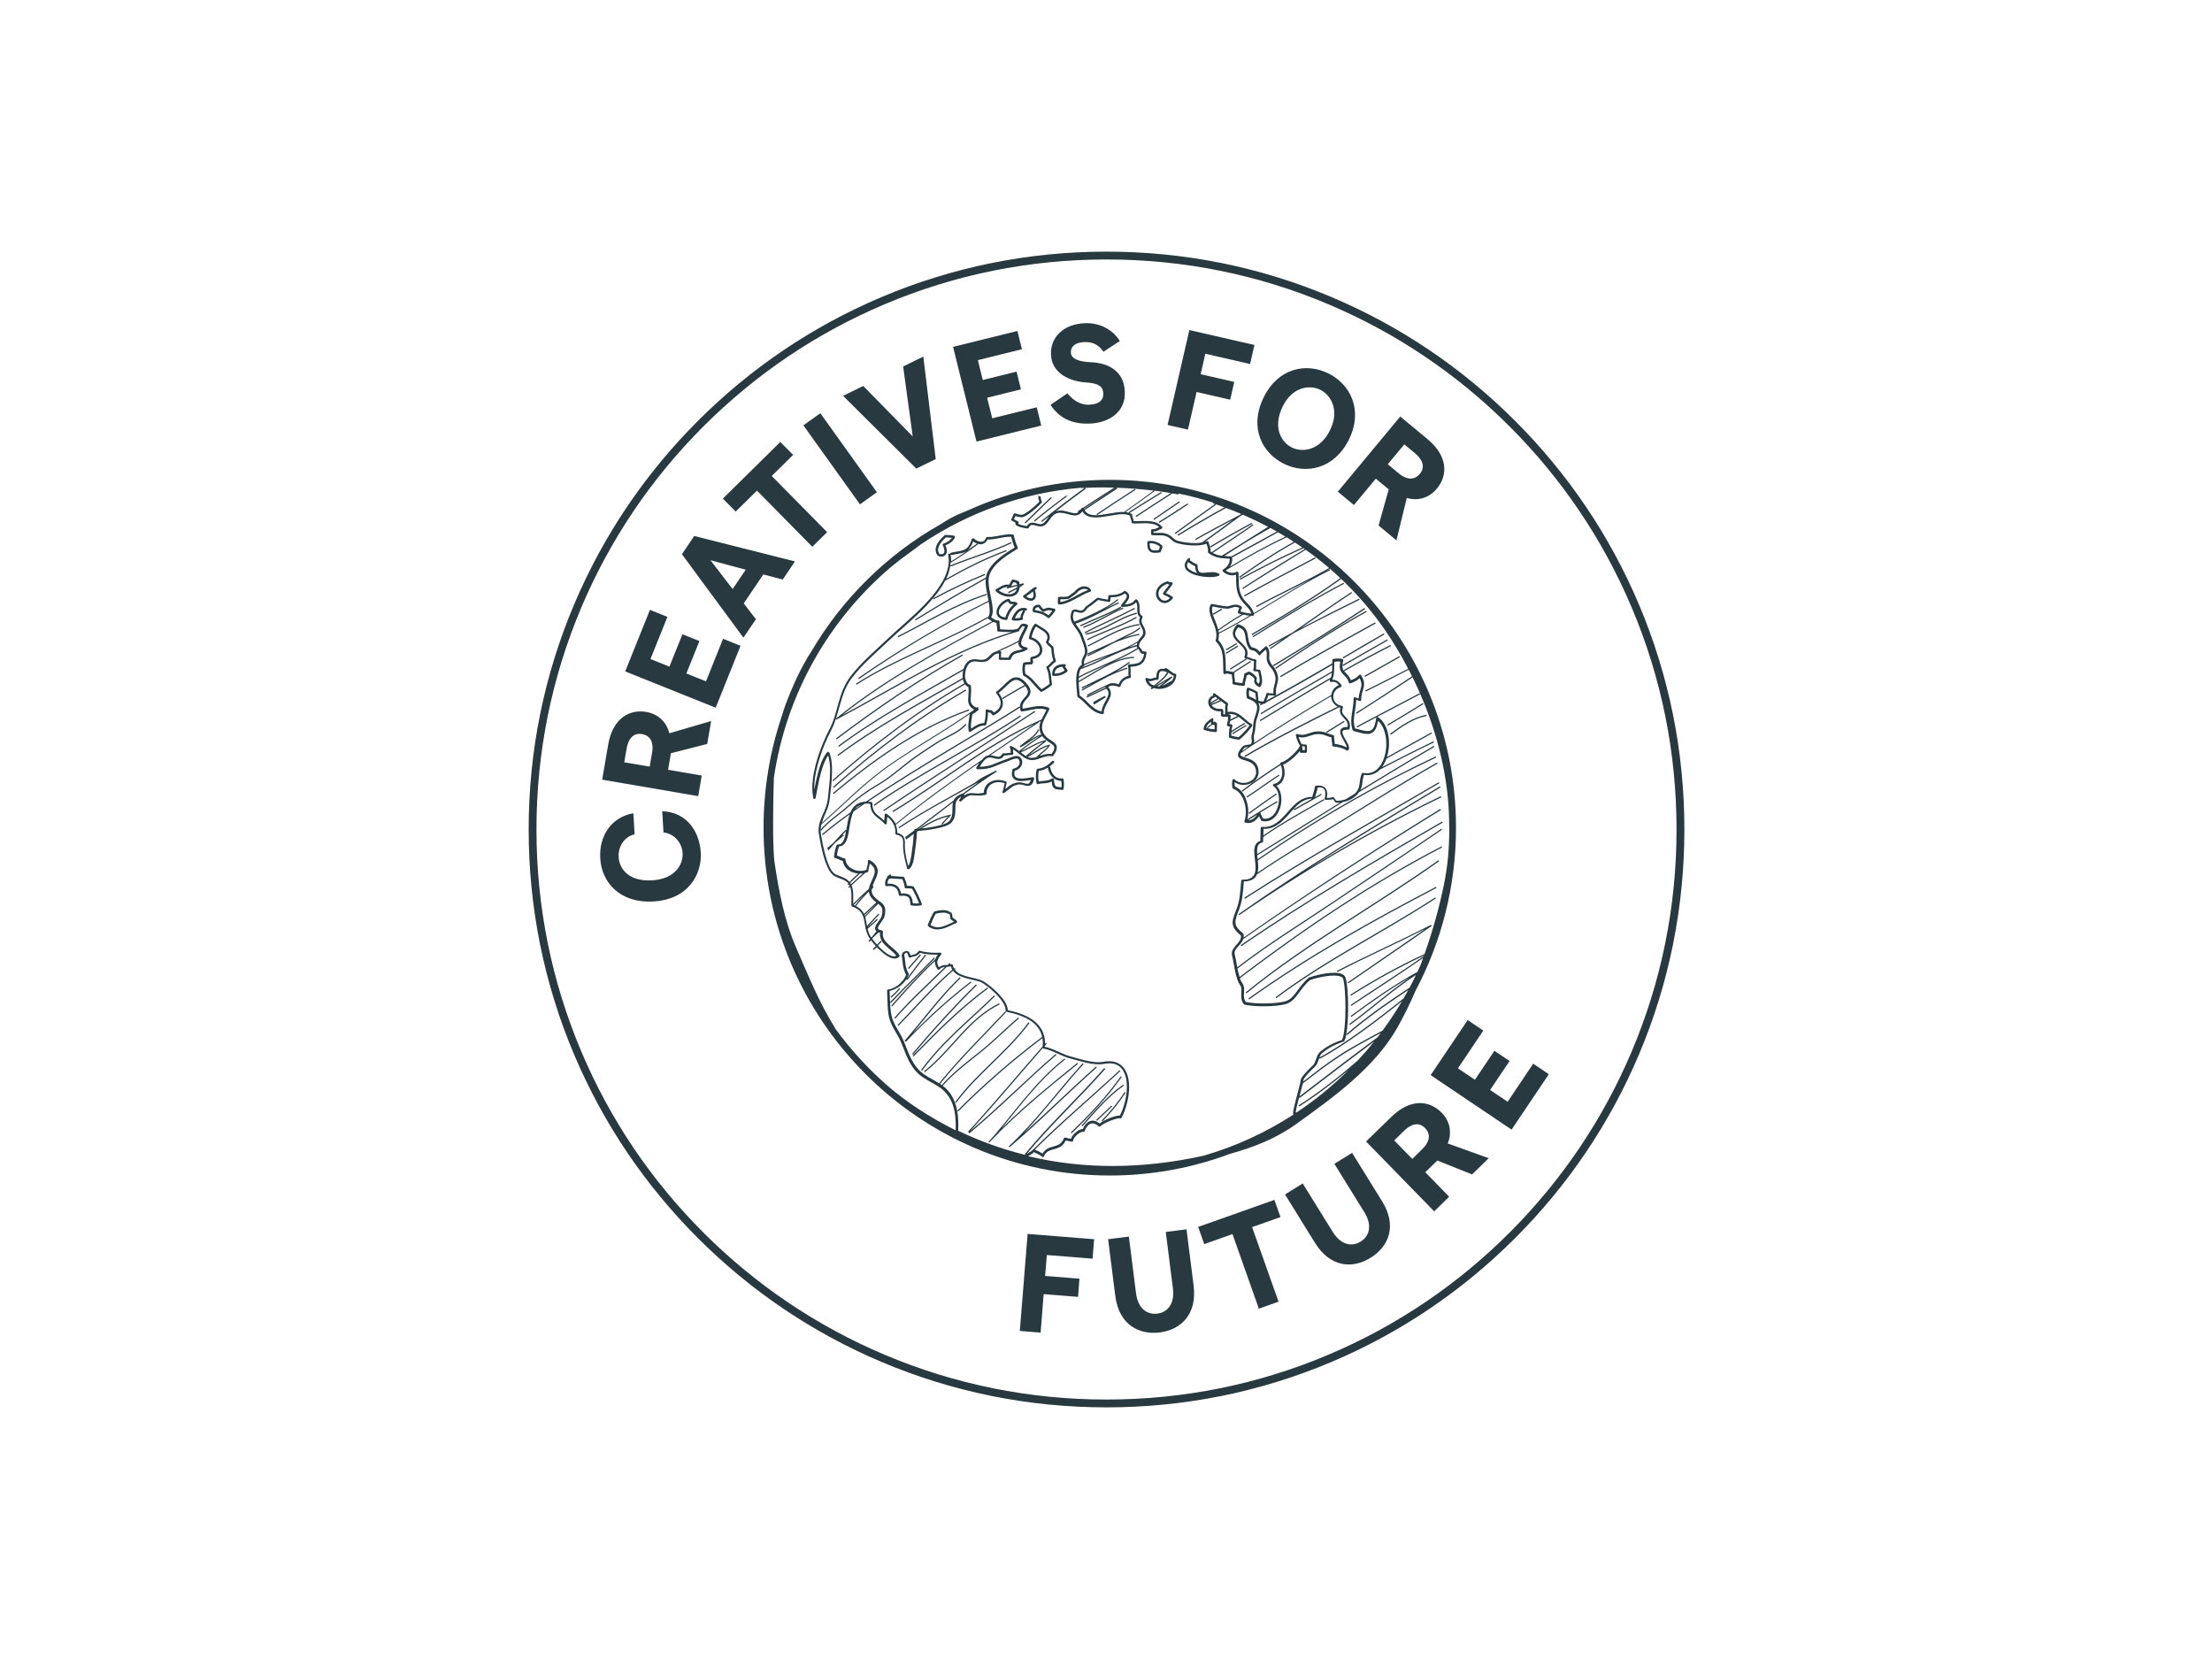 <?xml version="1.0" encoding="UTF-8"?>
<svg xmlns="http://www.w3.org/2000/svg" id="Ebene_1" data-name="Ebene 1" viewBox="0 0 800 600">
  <defs>
    <style>
      .cls-1 {
        fill: #283940;
      }
    </style>
  </defs>
  <path class="cls-1" d="M592.76,218.65c-10.53-24.89-25.6-47.24-44.79-66.43-19.19-19.19-41.54-34.26-66.43-44.79-25.77-10.9-53.14-16.42-81.35-16.42s-55.59,5.53-81.35,16.42c-24.89,10.53-47.24,25.6-66.43,44.79-19.19,19.19-34.26,41.54-44.79,66.43-10.9,25.77-16.42,53.14-16.42,81.35s5.53,55.59,16.42,81.35c10.53,24.89,25.6,47.24,44.79,66.43,19.19,19.19,41.54,34.26,66.43,44.79,25.77,10.9,53.14,16.42,81.35,16.42s55.59-5.53,81.35-16.42c24.89-10.53,47.24-25.6,66.43-44.79,19.19-19.19,34.26-41.54,44.79-66.43,10.9-25.77,16.42-53.14,16.42-81.35s-5.53-55.59-16.42-81.35ZM590.14,380.25c-10.38,24.55-25.25,46.6-44.18,65.53-18.93,18.93-40.98,33.8-65.53,44.18-25.42,10.75-52.41,16.2-80.25,16.2s-54.83-5.45-80.25-16.2c-24.55-10.38-46.6-25.25-65.53-44.18-18.93-18.93-33.8-40.98-44.18-65.53-10.75-25.42-16.2-52.41-16.2-80.25s5.45-54.83,16.2-80.25c10.38-24.55,25.25-46.6,44.18-65.53,18.93-18.93,40.98-33.8,65.53-44.18,25.42-10.75,52.41-16.2,80.25-16.2s54.83,5.45,80.25,16.2c24.55,10.38,46.6,25.25,65.53,44.18,18.93,18.93,33.8,40.98,44.18,65.53,10.75,25.42,16.2,52.41,16.2,80.25s-5.45,54.83-16.2,80.25ZM370.59,188.98c3.12-3,6.15-6.08,9.32-9.04h.64c-3.26,3.05-6.39,6.25-9.63,9.34l-.33-.31ZM419.04,188.75c3.45-2.11,6.84-4.33,10.22-6.55.24.02.45.07.66.09-3.52,2.34-7.05,4.64-10.65,6.84l-.24-.38ZM417.14,187.68c3.12-2.11,6.25-4.26,9.34-6.39.07.14.17.26.26.35-3.12,2.13-6.22,4.28-9.37,6.39l-.24-.35ZM406.1,185.15h0,0ZM373.95,188.27c3.67-3.05,7.45-5.96,11.28-8.8.38-.09.76-.19,1.11-.28-4.14,3.03-8.21,6.15-12.11,9.42l-.28-.33ZM325.24,345.92c.14-.14.14-.35.05-.52-.95-1.47-2.51-2.55-3.78-3.69-1.28-1.14-2.25-2.29-2.25-3.86,0-.28.02-.54.07-.83l-.07-.33-.28-.19c-.45-.02-.88-.17-1.23-.4-.14-.09-.24-.26-.24-.43-.02-.4.45-1.16,1.02-1.94.57-.78,1.18-1.56,1.37-2.37.17-.64.24-1.3.26-1.96.05-1.18-.5-2.32-1.47-3-.83-.64-1.77-1.18-2.65-2.27-.52-.59-.8-1.37-.8-2.15,0-.14.02-.28.05-.43.21-.19.43-.4.64-.59l-.21-.24s.12-.09.17-.14l-.28-.31c.19-.52.43-1.06.69-1.61.54-1.14,1.14-2.32,1.14-3.6,0-1.4-.8-2.79-2.91-4.02h-.47c-.14.09-.21.26-.19.43l.02.4c.02.83-.4,1.63-.5,2.7-.69.26-1.42.4-2.18.4-1.28.02-2.53-.35-3.6-1.09-1.04-.71-1.7-1.82-1.85-3.08-.02-.21-.19-.38-.4-.38-.5-.07-.97-.24-1.4-.5-.4-.21-.83-.35-1.28-.47.12-1.14.38-2.25.76-3.31.66-.05,1.3-.31,1.77-.76.9-.88,1.3-2.25,1.61-3.81.45-2.32.69-5.13,1.54-7.29.12-.28.24-.57.38-.83,1.3-.92,2.63-1.85,3.97-2.77.26-.02.52-.05.78-.05.43,0,.83.05,1.25.12.07,2.08.8,3.34,1.8,4.26,1.04.99,2.29,1.66,3.43,2.98.17.19.43.19.62.05.09-.09.17-.21.14-.35v-.26c0-.59.12-1.3.19-2.03,1.68,1.32,2.91,3.22,2.91,5.44,0,.19,0,.35-.02.54-.02.21.12.4.33.45,1.23.28,1.8.69,2.11,1.11.31.43.38.99.38,1.73,0,.4-.02.88-.02,1.35,0,.35.02.71.05,1.09.28,2.63.69,4.14,1.4,6.98l.28.31.4-.05c.85-.62,1.28-1.7,1.56-2.79.21-.95.38-1.92.5-2.91.38-2.48.69-5.13.85-7.85.12-.09.26-.17.4-.26,1.4-.12,3.62-.35,5.8-.76,1.25-.21,2.48-.52,3.71-.9,1.09-.38,1.99-.78,2.53-1.37.73-.83,1.21-1.87,1.32-2.98.21-1.51,0-2.96.28-4.12.12-.54.38-1.04.76-1.47l1.02-.78s.12-.05.17-.07c-.14.31-.31.59-.47.88-.05.05-.12.12-.17.19-.07.12-.09.12-.12.31l.12.28.33.14.19-.05.12-.07.14-.14c.99-.92,1.7-1.42,2.27-1.68.47-.24.99-.35,1.54-.35.64,0,1.35.14,2.37.14.85,0,1.7-.09,2.53-.31.21-.05.35-.21.33-.43,0-1.47.52-2.44,1.3-3.12.88-.69,1.99-1.06,3.1-1.02.73.02,1.44.14,2.13.38-.12.43-.21.9-.31,1.37-.07.57-.21,1.11-.45,1.61-.09.19-.05.4.09.52.17.14.38.14.54.02,1.3-.95,1.99-1.58,2.6-2.03.62-.45,1.18-.71,2.41-.99.17-.05.33-.05.52-.05.5.02.99.12,1.47.26.5.17,1.02.26,1.54.28.54.02,1.06-.21,1.42-.62.4-.45.66-1.11.85-2.08l-.12-.38-.54-.05c-1.09.17-2.63.47-3.95.47-.78,0-1.44-.12-1.89-.38-.45-.26-.66-.64-.69-1.4,0-.35.07-.71.17-1.06.64-.14,1.23-.47,1.73-.92.59-.54.95-1.3.99-2.11,0-.47-.14-.95-.4-1.37-.35-.59-.99-.95-1.68-.92-.64.02-1.28.19-1.87.45-.62.24-1.18.5-1.66.66-2.25.76-3.69,1.47-5.06,1.96-1.51.57-3.12.85-4.75.83.26-.43.59-.95.97-1.47.59-.78,1.28-1.51,1.77-1.7.28-.12.59-.19.92-.19.97-.02,2.01.54,3.12.57.43,0,.85-.12,1.21-.35.35-.26.64-.57.85-.95.09,0,.19.02.28.02.78,0,1.63-.24,2.25-.24l.31.02.4-.14.09-.4c-.05-.24-.09-.47-.07-.71v-.45c0-.09-.02-.21-.02-.31.62.4,1.23.83,1.8,1.3l.05.07c.24.17.47.33.69.52,1.14.9,2.32,1.77,3.74,1.94.21.02.4.02.62.05,1.21,0,2.2-.4,3.19-.76.99-.35,1.94-.71,3.12-.71.31,0,.62.02.9.07.17.02.31-.05.43-.17.88-1.18,1.28-2.11,1.28-2.91,0-.57-.21-1.09-.59-1.49-.54-.59-1.28-.99-2.01-1.49-.78-.47-1.44-1.11-1.96-1.85-.52-.73-.8-1.63-.8-2.53-.02-2.11,1.66-4.16,2.65-6.53v-.33l-.24-.24c-1.02-.4-2.11-.59-3.19-.59-2.11,0-4.02.66-6.22.95-.05-.21-.07-.43-.07-.66,0-1.09.62-1.87,1.35-2.67.38-.4.73-.83,1.04-1.28.33-.47.52-1.04.52-1.61,0-.99-.54-2.06-1.89-3.43-1.14-1.18-2.2-1.7-3.24-1.7-1.37,0-2.48.88-3.57,1.92-1.09,1.04-2.25,2.29-3.6,3.24l-.19.31.12.33c1.04,1.18,1.58,2.41,1.58,3.5,0,1.3-.73,2.48-2.48,3.41-.14-.21-.33-.4-.52-.57-.14-.12-.33-.21-.52-.26-.54-.09-.57.07-1.28-.28l-.43.02c-.14.07-.21.21-.19.38v.62c.02,1.32-.17,2.65-.52,3.93-1.89.02-3.38,1.09-4.75,2.03-.02-.26-.07-.52-.07-.78,0-1.47.33-3,.54-4.52.43-.12.8-.33,1.14-.62.26-.26.54-.5.88-.69.17-.07.24-.24.24-.43-.02-.17-.12-.31-.28-.35.07-.05.12-.09.19-.14l-.26-.35c-.12.09-.28.19-.4.28-.85-.38-1.37-.78-1.68-1.21-.35-.5-.47-1.09-.47-1.82,0-.95.19-2.06.19-3.31,0-.52-.05-1.04-.12-1.56-.02-.17-.14-.28-.28-.33-.62-.21-1.11-.69-1.37-1.28-.31-.69-.47-1.42-.45-2.15.02-.97.21-1.94.59-2.84.35-.85.88-1.54,1.42-1.85.45-.26.99-.4,1.51-.38.76,0,1.63.21,2.58.21.5,0,.99-.07,1.47-.21,1.16-.4,1.77-1.21,2.39-1.82.62-.62,1.14-1.04,2.32-1.06.02.26,0,.5,0,.73.02.35-.02.69-.09,1.04l.07.38.35.17c.69,0,1.56.02,2.37.02.45,0,.88,0,1.23-.02.17,0,.33-.12.38-.28.17-.59.5-1.14.95-1.56.52-.47,1.21-.62,2.08-.8.88-.19,1.85-.4,2.84-1.09.19-.14.24-.4.12-.59-.07-.09-.17-.17-.28-.19-.83-.12-1.35-.38-1.61-.64-.26-.26-.4-.62-.38-.99,0-.78.47-1.87,1.02-2.96.54-1.09,1.18-2.2,1.44-3.15.05-.21-.05-.43-.24-.5-.43-.21-.88-.33-1.35-.35-.38,0-.73.12-.99.38-.35.33-.52.73-.73,1.02-.21.33-.57.54-.95.62-.78.14-1.58.21-2.37.19-1.16,0-2.34-.09-3.45-.17,0-.8-.24-1.63-.21-2.22,0-.14,0-.26.05-.4l-.07-.38-.33-.17c-.57,0-1.11-.17-1.58-.45-.33-.19-.69-.45-1.09-.69.4-.76.62-1.61.57-2.46,0-3.08-1.51-7.29-1.51-10.6-.02-.85.12-1.7.4-2.51,1.61-4.14,6.43-6.98,9.98-9.18.19-.12.26-.35.17-.54-.64-1.4-1.11-2.86-1.42-4.35-.05-.19-.19-.33-.38-.35-.31-.02-.64-.05-.95-.05-2.67,0-5.25.99-7.83.97h-.45c-.19,0-.35.12-.43.28-.43,1.11-1.04,1.44-1.85,1.44s-1.8-.45-2.58-1.18l-.43-.09-.31.31c-.73,2.48-1.66,3.38-2.84,3.9-1.18.52-2.74.57-4.61,1.02-.21.04-.34.23-.32.43.05.06.1.13.11.21,0,.03,0,.06.01.09.1.1.26.15.41.1,1.75-.43,3.34-.45,4.75-1.06.23-.09.46-.21.67-.35-1.86,1.29-3.74,2.54-5.66,3.75,0-.09.02-.21.02-.31,0-.73-.07-1.43-.2-2.14-.05-.05-.09-.12-.11-.2,0-.03-.01-.06-.02-.09-.1-.1-.25-.15-.41-.12-.24.05-.38.28-.33.52.14.69.21,1.37.21,2.06,0,5.13-3.69,10.55-8.35,15.47-4.66,4.92-10.2,9.39-13.72,12.77-4.49,4.28-9.6,8.56-13.48,13.63-2.29,3-3.41,6.32-4.33,9.58-.92,3.26-1.68,6.53-3.22,9.44-3.15,5.98-6.22,14.43-6.25,21.27,0,1.23.12,2.46.35,3.67.05.24.28.38.52.33.17-.02.31-.17.33-.33.45-2.32.97-5.51,1.75-8.52.69-2.65,1.58-5.2,2.79-6.88.47,1.47.69,3.38.69,5.46,0,3.62-.54,7.62-.83,10.29-.26,2.25-1.06,3.95-1.82,5.68-.76,1.73-1.51,3.41-1.51,5.58,0,.62.05,1.21.17,1.8.33,1.85.83,4.68,1.58,7.4.76,2.72,1.73,5.28,3.12,6.72.85.88,2.03,1.23,3.15,1.66,1.11.43,2.11.85,2.74,1.73-.09.09-.19.19-.28.28l.33.28.19-.19c.09.14.17.28.24.43-.17.17-.35.31-.52.47l.31.31c.14-.12.26-.24.4-.35.35.99.45,2.13.45,3.31,0,.78-.02,1.58-.02,2.37,0,.35,0,.71.02,1.06,0,.17.12.33.28.38,1.37.47,2.27,1.06,2.89,1.75.92,1.02,1.28,2.29,1.54,3.76.12.69.24,1.42.4,2.2l-.12.14.19.17c.17.76.4,1.51.71,2.22.26.54.57,1.06.9,1.54-.21.21-.43.4-.62.62l.12.09s.31.31.31.31c.17-.21.33-.4.5-.62.54.73,1.11,1.44,1.73,2.11-.35.35-.73.71-1.09,1.06l.31.31c.14-.14.28-.28.43-.4l.07.07c.21-.21.43-.45.64-.66.24.24.45.47.69.71.88.88,1.85,1.68,2.89,2.37.97.62,1.94,1.04,2.86,1.04.66.02,1.3-.26,1.75-.76ZM309.25,292.6h0s0,0,0,0c.24-.31.5-.57.78-.8.45-.33.95-.59,1.49-.76-.78.52-1.54,1.04-2.27,1.56ZM344.45,293.12h0c-.02,1.42-.17,2.72-1.21,3.9-.33.38-1.14.8-2.18,1.14-2.2.73-5.39,1.21-7.71,1.47,2.96-1.92,6.1-3.48,9.53-4.33-.78.88-1.58,1.75-2.39,2.6l.31.31c.99-1.04,1.94-2.08,2.89-3.15l.43-.5-.64.14c-4.05.85-7.69,2.77-11.07,5.02l-.24.02c4.19-3.15,8.3-6.36,12.47-9.51-.19.92-.17,1.92-.19,2.89ZM359.31,277.31c1.44-.52,2.84-1.23,5.04-1.96.54-.19,1.14-.45,1.7-.66.5-.21,1.02-.35,1.56-.38.38-.02.76.17.92.5.17.28.26.59.26.92-.02.57-.28,1.11-.71,1.49-.4.4-.95.66-1.51.76-.19.02-.33.14-.38.31-.14.5-.24,1.02-.24,1.54-.02.99.43,1.73,1.09,2.13.66.4,1.49.52,2.34.52,1.16-.05,2.32-.17,3.43-.4-.09.38-.26.76-.5,1.06-.14.24-.43.35-.73.33h0c-.45-.02-.9-.12-1.3-.26-.54-.17-1.11-.26-1.7-.28-.24,0-.47.02-.71.07-1.3.28-2.03.64-2.72,1.14-.47.33-.92.73-1.54,1.23.02-.17.07-.33.09-.5.07-.57.21-1.11.38-1.66v-.33l-.24-.24c-.9-.35-1.87-.54-2.84-.54-1.32-.02-2.6.4-3.64,1.23-.92.78-1.51,1.94-1.58,3.41-.66.14-1.35.21-2.03.24-.95,0-1.61-.14-2.37-.14-.66,0-1.32.14-1.92.45-.28.14-.54.31-.83.47.02-.05.05-.09.09-.14.07-.12.07-.28,0-.4,3.83-2.84,7.76-5.61,11.78-8.16l-.21-.38c-2.53,1.28-5.51,2.48-7.71,4.38-9.25,5.3-18.71,10.24-27.63,16.13l.24.35c9.04-5.98,18.66-11,28.1-16.32.17-.05.31-.12.47-.19-1.85,1.28-3.67,2.6-5.46,3.93h-.09c-1.54.47-2.48,1.16-3.05,2.01-.09.17-.17.33-.24.5-4.54,3.43-9.01,6.93-13.55,10.34l-.35.02c-.21.02-.4.19-.4.4l-.02.14c-1.09.8-2.18,1.63-3.29,2.44l.26.35c.99-.73,1.99-1.47,2.98-2.2-1.04.78-2.06,1.54-3.05,2.29l.26.35c.9-.69,1.8-1.37,2.72-2.03-.17,2.44-.43,4.8-.78,7.07-.12.71-.24,1.8-.5,2.82-.14.64-.4,1.23-.73,1.77-.59-2.37-.95-3.76-1.18-6.1-.02-.33-.05-.66-.05-.99,0-.47.02-.92.02-1.35,0-.78-.07-1.54-.52-2.22-.43-.62-1.16-1.06-2.27-1.37,0-.09.02-.19.02-.26,0-.9-.19-1.8-.54-2.63,9.7-7.92,19.87-15.26,30.16-22.38-.45.66-.8,1.28-1.02,1.63v.43c.07.14.21.21.38.21h.62c1.77.05,3.55-.26,5.23-.88ZM368.58,271.64c-.78-.66-1.63-1.23-2.55-1.66-.05-.05-.09-.09-.17-.14-.14-.07-.14-.09-.28-.09l-.26.09-.17.35.05.19.07.12.09.09c.09.26.14.54.14.83v.45c0,.12,0,.26.02.38-.76.02-1.54.21-2.11.21-.14,0-.26,0-.4-.05v-.02c-.19-.05-.38.05-.47.21-.17.35-.43.66-.73.88-.21.14-.47.21-.73.21-.73.02-1.73-.47-2.89-.54,6.03-4.12,12.09-8.21,18.1-12.32l.14-.07c-.31.76-.5,1.56-.52,2.37.02.9.26,1.77.71,2.55-1.7.33-3.22,1.35-4.71,2.37,1.63-1.18,3.24-2.53,3.93-4.12l-.4-.17c-.99,2.39-4.59,4.31-6.69,6.15l.24.35c2.48-1.02,4.66-3.26,7.1-4.02-2.6,1.63-5.11,3.43-7.5,5.39ZM369.43,272.28c-.09-.05-.17-.12-.26-.19,2.79-1.09,5.42-2.98,8.16-3.78-2.13,1.63-4.35,3.36-6.34,5.11-.54-.33-1.06-.71-1.56-1.14ZM375.23,273.41l-.21.24.17.05c-.62.24-1.28.35-1.96.38h-.5c-.38-.05-.73-.17-1.06-.33,2.51-1.14,4.85-3.15,7.31-3.83-.9,1.25-2.65,2.27-3.74,3.5ZM376.93,266.24c.83,1.16,1.99,1.85,2.89,2.44h0c.4.24.78.54,1.11.88.24.24.38.57.38.92,0,.47-.26,1.18-.99,2.2-.26-.02-.52-.05-.76-.05-1.06.02-2.13.24-3.12.66l-.05-.14c-.17.05-.33.12-.47.19,1.16-1.14,2.93-2.18,3.71-3.67l.21-.4-.45.09c-2.58.52-4.94,2.48-7.31,3.71,2.03-1.73,4.26-3.43,6.34-5.02l-.17-.38c-3.19.59-6.03,2.74-8.99,3.95,2.41-1.99,4.99-3.78,7.66-5.39ZM376.05,256.31c.83,0,1.66.14,2.44.4-.52,1.16-1.23,2.27-1.77,3.48-.19.09-.38.17-.54.26-20.04,8.85-34.11,21.22-53.39,32.86l.24.38c18.57-11.24,32.29-23.06,51.03-31.79-5.54,3.76-11.07,7.52-16.58,11.31-.24.05-.47.09-.71.19-.62.26-1.18.83-1.68,1.44-10.65,7.33-21.15,14.88-31.15,23.06-.83-1.47-1.96-2.72-3.34-3.62h0s-.47,0-.47,0c-.14.09-.21.26-.21.43l.02.35c-.02.59-.07,1.16-.14,1.75-1.02-.97-2.01-1.61-2.77-2.32-.92-.88-1.51-1.85-1.54-4.02,0-.21-.14-.4-.35-.43-.4-.05-.8-.09-1.23-.09,19.28-13.01,43.98-26.85,55-34.06.02.38.07.76.19,1.11.07.21.26.33.47.31,2.51-.28,4.49-1.02,6.51-.99ZM369.9,234.71s0,0,0,0h0s0,0,0,0c-.8.33-1.63.43-2.44.64-.59.14-1.14.4-1.61.8-.5.45-.88,1.02-1.09,1.66-.28.02-.57.02-.9.02-.62,0-1.25-.02-1.85-.02.02-.24.02-.5.02-.71-.02-.33.02-.69.12-1.02l-.05-.38-.31-.19c-.12,0-.24-.02-.35-.02,2.29-1.06,4.68-2.06,6.91-3.31,0,.12-.05.21-.05.33-.02.62.21,1.18.66,1.61.24.26.54.47.92.59ZM360.42,225.27v.09c0,.78.24,1.58.24,2.18l-.02.35.07.35.31.17c1.21.05,2.58.19,3.95.19.35,0,.71-.02,1.06-.05-21.98,6.79-41.47,19.4-61.55,30.16,16.61-13.15,36.08-23.77,54.76-33.78.38.17.78.28,1.18.33ZM351.93,195.82c.43.33.9.59,1.4.76-1.14.85-2.32,1.68-3.5,2.48.85-.64,1.56-1.66,2.11-3.24ZM303.9,254.49h0c.92-3.26,1.99-6.43,4.19-9.3,3.78-4.97,8.89-9.23,13.39-13.53,3.48-3.34,9.06-7.81,13.77-12.8,2.67-2.84,5.06-5.87,6.65-8.97l.05.07c7.12-4.05,14.45-7.78,22.14-10.62l-.14-.4c-7.57,2.79-14.76,6.43-21.76,10.41.76-1.51,1.25-3.15,1.51-4.83l.17.38c7.24-2.98,14.86-5.09,22-8.45l-.19-.38c-7.1,3.31-14.69,5.44-21.98,8.42.05-.31.05-.59.07-.9,3.38-2.11,6.72-4.31,9.89-6.69l-.19-.26c.35.12.76.19,1.14.21,1.02.02,1.99-.59,2.51-1.73h.21c2.79,0,5.37-.99,7.83-.99.19,0,.38.02.57.02.28,1.32.69,2.63,1.23,3.88-3.5,2.18-8.26,4.99-10.03,9.42-.17.45-.31.92-.35,1.4-8.68,4.85-17.2,9.98-25.67,15.19l.24.35c8.37-5.16,16.82-10.22,25.38-15.02-.02.31-.07.59-.07.9,0,2.29.64,4.87,1.09,7.19l-.09-.19c-16.32,8.21-32.05,17.55-47.08,27.96l.26.35c14.97-10.43,30.66-19.75,46.93-27.94.21,1.06.35,2.13.38,3.22,0,1.02-.19,1.82-.64,2.32l-.05.17-.12-.21c-15.52,8.78-32.48,14.48-47.6,24.13l.24.35c15.02-9.58,31.94-15.31,47.45-24.06l.21.28c.47.24.88.57,1.37.88-19.3,10.34-39.48,21.34-56.47,35.15.57-1.8,1.04-3.62,1.56-5.39ZM298.18,294.98h0c.76-1.7,1.63-3.52,1.89-5.91.31-2.65.85-6.69.85-10.38,0-2.48-.24-4.83-1.02-6.55l-.33-.26-.38.14c-1.61,1.85-2.65,4.78-3.45,7.85-.5,1.94-.9,3.9-1.23,5.7,0-.21-.02-.4-.02-.62,0-6.58,3.03-14.97,6.13-20.86.69-1.32,1.23-2.7,1.68-4.12l.24.28.09-.07c21.65-11.4,42.39-25.22,66.09-31.96l-.09-.35c.24-.24.45-.47.62-.76.09-.19.24-.35.38-.52.12-.09.26-.17.43-.14.21.02.43.07.62.14-.38.9-.78,1.75-1.25,2.6-.43.78-.78,1.63-1.02,2.51-2.58,1.49-5.44,2.6-8.16,3.93-.78.19-1.47.62-2.01,1.21-.66.66-1.16,1.3-2.03,1.61-.38.12-.78.19-1.18.19-.8,0-1.66-.21-2.58-.21-.69-.02-1.37.17-1.96.5-.76.47-1.35,1.28-1.77,2.25-.09.21-.14.47-.21.71-15.35,8.89-31.11,17.25-45.37,27.87l.26.35c14.1-10.53,29.71-18.81,44.95-27.61-.14.62-.24,1.25-.24,1.89,0,.28.05.54.07.8-15.33,8.87-31.06,17.22-45.3,27.84l.26.35c14.15-10.55,29.81-18.88,45.09-27.7.07.45.21.85.43,1.25.05.07.09.14.12.21-17.15,9.91-32.93,22-47.74,35.08l.28.33c14.78-13.08,30.54-25.15,47.69-35.03.33.43.76.76,1.23.99.05.4.09.8.09,1.21,0,1.16-.19,2.27-.19,3.31-.05.8.17,1.63.62,2.32.4.54.97.99,1.58,1.3-8.92,6.43-18.92,11.99-29,18.76-10.46,7.03-18.22,15.33-26.09,22.17.26-.95.59-1.77.97-2.6ZM307.24,318.97c-.83-1.04-1.99-1.54-3.05-1.94-1.14-.43-2.2-.76-2.82-1.44-1.18-1.18-2.15-3.74-2.89-6.39-.73-2.65-1.23-5.49-1.56-7.33-.09-.54-.14-1.11-.14-1.66l.24.19c2.96-3.52,6.43-5.51,10.05-8.75,3.29-2.93,6.88-5.54,10.72-7.74,4.99-2.93,9.04-6.86,13.67-10.12,2.44-1.7,4.92-3.29,7.38-4.9,3.36-2.18,8.02-3.71,10.72-6.86l-.33-.28c-2.58,3-7.22,4.54-10.62,6.77-2.46,1.58-4.94,3.17-7.4,4.9-4.68,3.29-8.71,7.24-13.65,10.12-3.86,2.22-7.48,4.83-10.79,7.78-3.52,3.17-6.98,5.16-9.96,8.68.02-.64.09-1.25.26-1.87,8.09-6.88,15.9-15.35,26.47-22.45,9.39-6.32,18.74-11.54,27.2-17.48-.19,1.47-.54,2.98-.54,4.59,0,.54.05,1.09.14,1.63l.26.31.4-.05c1.61-1.06,3.15-2.29,4.92-2.29h.28c.19.02.38-.12.45-.28.45-1.47.66-2.98.64-4.49.26.07.52.09.78.09l.21.12c.21.21.43.45.59.69.12.17.35.24.54.14,2.2-.99,3.31-2.6,3.29-4.35,0-1.25-.57-2.53-1.51-3.71,1.28-.97,2.34-2.11,3.34-3.03,1.09-1.02,2.03-1.68,2.98-1.68.71,0,1.56.35,2.63,1.44.17.17.26.28.38.43-2.06,1.09-6.84,3.95-8.11,4.71l.21.38c1.3-.78,6.22-3.71,8.18-4.73.71.88.95,1.54.95,2.06,0,.4-.14.8-.38,1.14-.35.57-.97,1.14-1.51,1.82-.64.73-.99,1.66-.99,2.6l-.17-.26c-11.05,7.26-36.12,21.29-55.52,34.44-2.37.05-3.95,1.09-4.94,2.6-.26.4-.47.83-.66,1.28-3.83,2.72-7.33,5.39-10.29,7.9l.28.33c2.82-2.39,6.1-4.9,9.72-7.5-.64,1.82-.9,3.88-1.21,5.72l-.02.02-.17-.17c-1.56,1.47-3,3.03-4.42,4.66-.78.66-1.58,1.32-2.34,1.99l.28.33c.09-.09.19-.17.31-.26-.14.17-.28.31-.4.47l.33.26c.69-.85,1.42-1.68,2.13-2.51,1.14-.97,2.27-1.96,3.43-2.91l-.28-.33c-.24.19-.47.4-.71.59.57-.59,1.16-1.21,1.75-1.77-.02.07-.02.17-.05.26-.24,1.35-.52,2.55-.97,3.34-.45.78-.99,1.21-1.92,1.21-.19-.02-.38.09-.45.26-.52,1.35-.83,2.74-.95,4.19-.02.24.17.45.4.47.5.09.97.26,1.4.5.45.21.9.4,1.37.5.21,1.37.99,2.6,2.13,3.38,1.02.69,2.22,1.09,3.45,1.18-1.09.99-2.13,2.01-3.15,3.08ZM307.76,319.8c-.07-.14-.17-.31-.26-.47,1.14-1.18,2.29-2.29,3.5-3.38.38,0,.73-.05,1.11-.09-1.47,1.3-2.91,2.63-4.35,3.95ZM307.97,320.2c1.63-1.54,3.31-3.03,4.99-4.52.28-.07.57-.17.85-.26.17-.07.26-.24.24-.4h0c0-.85.4-1.66.5-2.7,1.42.99,1.82,1.92,1.82,2.84,0,.97-.5,2.06-1.04,3.22-.45.95-.9,1.94-1.06,3.03-1.94,1.77-3.86,3.57-5.7,5.46v-.35c0-.76.02-1.56.02-2.37,0-1.35-.09-2.7-.62-3.95ZM308.73,327.32h0c1.23-1.25,2.51-2.48,3.79-3.71-1.18,1.23-2.29,2.53-3.31,3.9-.17-.07-.33-.12-.47-.19ZM312.47,330.52c-.24-.5-.54-.97-.92-1.37-.57-.59-1.23-1.09-1.96-1.44,1.42-1.87,2.96-3.62,4.64-5.23.12.85.45,1.63.99,2.29h0c.5.62,1.06,1.14,1.7,1.61-1.49,1.35-2.98,2.74-4.45,4.14ZM312.66,330.94h0c1.54-1.44,3.08-2.89,4.61-4.28-1.51,1.51-3,3.05-4.49,4.57-.05-.09-.07-.19-.12-.28ZM314.41,337.85c-.26-.62-.47-1.25-.62-1.92,1.23-1.11,2.44-2.2,3.69-3.29l-.28-.33c-1.16,1.04-2.34,2.08-3.5,3.12,1.42-1.61,2.84-3.19,4.31-4.71l-.31-.31c-1.4,1.47-2.77,2.96-4.14,4.45-.19-1.04-.33-2.06-.62-3.05-.02-.05-.05-.09-.05-.17,1.56-1.61,3.15-3.19,4.73-4.75.12.09.24.17.33.26.76.64,1.16,1.09,1.18,2.34h0c-.02.59-.09,1.18-.24,1.77-.09.47-.66,1.28-1.23,2.06-.57.78-1.16,1.58-1.18,2.44,0,.4.19.8.52,1.04-.64.76-1.25,1.51-1.87,2.27-.28-.4-.52-.8-.73-1.23ZM320.96,344.99c-1.16-.73-2.37-1.85-3.45-3,.19-.19.38-.38.54-.59.24-.24.47-.45.69-.69.02-.07.07-.14.12-.19l-.31-.31-.8.85-.57.57c-.64-.69-1.21-1.42-1.77-2.18.76-.76,1.56-1.51,2.37-2.22.17.05.35.09.52.12-.02.19-.05.38-.05.57.02,1.99,1.23,3.36,2.53,4.52h0c1.21,1.09,2.53,2.06,3.38,3.19-.24.17-.52.26-.8.26-.64,0-1.49-.33-2.39-.9ZM339.41,201c.05.12.17.21.31.24.19.02.38.05.59.05.59.05,1.18-.17,1.61-.57.35-.4.54-.92.52-1.44-.02-.71-.21-1.4-.5-2.06,1.51-.54,2.77-1.49,3.43-2.84v-.4l-.31-.24c-.85-.14-1.7-.24-2.58-.26-.24,0-.47,0-.69.05l-.24.12c-1.37,1.25-3.15,3.1-3.17,5.18,0,.73.24,1.44.66,2.01.07.09.21.17.35.17ZM342.04,194.38c.14-.02.31-.02.45-.02.59.02,1.18.07,1.77.17-.73,1.02-1.8,1.75-3.03,2.06l-.28.24v.35c.35.64.57,1.37.62,2.11.02.31-.07.62-.28.85-.17.17-.47.31-.99.31-.17,0-.31,0-.47-.02-.35-.45-.57-.99-.57-1.56,0-1.56,1.47-3.29,2.79-4.47ZM392.19,220.07c-.24.33-.57.59-.95.71l-.38.07c-.28-.02-.57-.09-.85-.19-.38-.14-.76-.21-1.16-.24-.24,0-.5.05-.71.14-.05.02-.05.05-.09.07-.14,0-.28.09-.35.24-.31.71-.47,1.47-.5,2.22,0,1.51.76,2.65,1.56,3.74.8,1.09,1.7,2.25,2.2,3.81.5,1.56,1.44,3.5,1.44,4.99,0,.73-.26,1.25-.57,1.85-.31.59-.66,1.25-.66,2.13,0,.28.05.54.12.8-.8.43-1.3,1.18-1.61,2.08-.33,1.04-.45,2.27-.45,3.52,0,2.2.33,4.49.4,5.8l.19.33c1.51.95,2.67,2.32,3.97,3.55,1.3,1.23,2.79,2.32,4.94,2.58l.35-.12.14-.33v-.12c0-1.14.59-2.29,1.23-3.45.64-1.16,1.32-2.32,1.32-3.55-.02-.8-.38-1.58-.97-2.13.4-.43.99-.66,1.58-.64.8.05,1.58.21,2.32.52l.35-.02.21-.28c.4-1.68,1.63-2.65,3.38-2.93l.28-.19.07-.33c-.07-.38-.09-.76-.09-1.14s.02-.78.02-1.18c0-.43-.05-.83-.12-1.23,1.58-.09,2.86-.28,3.86-.95,1.11-.73,1.7-2.01,2.01-4.07.02-.21-.12-.43-.33-.47h0c-.47-.09-.8-.07-1.11-.12-.17-.28-.33-.54-.5-.8-.21-.33-.47-.62-.76-.88l-.02-.24c0-.97.45-1.56,1.02-2.22.57-.66,1.23-1.25,1.32-2.29v-.31c0-.99-.43-1.77-.78-2.41-.35-.64-.66-1.21-.66-1.82.02-.45.14-.88.35-1.25.12-.19.05-.45-.14-.57-.33-.19-.62-.5-.76-.85-.12-.38-.17-.76-.17-1.14,0-.33.02-.66.02-1.04,0-.9-.12-1.94-.95-2.86l-.35-.14-.33.19c-.47.71-1.21,1.23-2.03,1.44-.57.17-1.16.26-1.75.28.28-.33.54-.66.8-1.02.45-.59.83-1.21.85-1.94.02-.73-.47-1.4-1.37-1.92-.17-.09-.35-.07-.5.05-1.25,1.06-2.98,1.42-4.78,1.42h-.47l-.33.12-.12.33v.09c-.02.38-.05.73-.09,1.11-1.18-.24-2.48-.31-3.48-.69l-.4.05c-1.37.97-2.58,2.13-3.71,2.82-.4.26-.73.59-.99,1.02ZM391.93,240.98c.17-.07.26-.24.26-.4,2.79-1.25,5.72-2.29,8.61-3.34-3.08,1.44-6.22,2.93-9.49,4.14.17-.17.38-.31.62-.4ZM412.03,235.23c.19.28.35.62.62.99l.26.19c.28.05.59.09.88.09-.28,1.58-.8,2.44-1.56,2.96h0c-.83.57-2.08.73-3.93.83l-.35.19-.02.4c.17.47.21.97.19,1.49,0,.38-.02.78-.02,1.18,0,.28.02.59.05.88-1.66.35-2.98,1.42-3.55,3.05-.71-.26-1.44-.4-2.18-.43-.59,0-1.18.17-1.7.47-2.55,1.23-5.11,2.44-7.64,3.74l.19.38c2.18-1.11,4.38-2.18,6.55-3.24-.05.09-.05.21-.02.31-2.29,1.06-4.57,2.13-6.86,3.19l.19.4c2.32-1.06,4.64-2.15,6.95-3.22.62.54.8,1.06.83,1.61,0,.88-.57,1.96-1.23,3.12-.57,1.06-1.16,2.22-1.28,3.48-1.66-.31-2.84-1.16-4-2.25-1.21-1.14-2.37-2.48-3.93-3.52-.07-1.21-.31-2.98-.35-4.78,5.91-3.26,13.18-8.61,20.04-8.78v-.43c-6.98.19-14.19,5.49-20.04,8.73v-.26c0-.28,0-.54.02-.83,6.93-3.74,14.67-6.25,21.43-10.41l-.24-.35c-6.62,4.09-14.24,6.58-21.17,10.27.05-.66.14-1.3.35-1.94.07-.24.17-.45.28-.69,7.24-2.53,13.55-6.62,20.34-8.28,0,.12,0,.21.02.33l.17.28c.28.24.52.5.71.83ZM408.25,234.14c1.06-.52,2.11-1.09,3.1-1.73-.09.28-.17.57-.19.85-.97.26-1.96.54-2.91.88ZM393.58,219.69c1.21-.73,2.37-1.82,3.62-2.72,1.28.4,2.74.47,3.81.76l.38-.07.17-.33c.02-.35.09-.83.12-1.3,1.87,0,3.67-.35,5.13-1.42.57.4.73.73.73,1.02,0,.35-.26.88-.66,1.42-.4.54-.95,1.14-1.4,1.77l-.02.45c.07.14.24.24.4.24.99,0,1.96-.12,2.91-.38.83-.24,1.56-.69,2.13-1.32.31.57.45,1.21.43,1.87,0,.33-.02.69-.02,1.04-.02.5.05.99.21,1.47.17.4.45.76.8,1.02-.21.43-.33.88-.33,1.35,0,.9.43,1.58.78,2.22s.66,1.23.66,2.01v.24c-.05.62-.52,1.11-1.11,1.8-.28.33-.54.69-.76,1.06-5.96,3.78-13.01,5.39-19.47,8.28-.05-.19-.07-.4-.07-.59.02-.66.26-1.16.59-1.77h0c.31-.59.66-1.28.66-2.2-.02-1.82-1.02-3.78-1.49-5.28-.54-1.75-1.54-2.98-2.32-4.07-.17-.24-.33-.47-.47-.69,5.46-1.8,10.55-5.02,15.71-7.36l-.19-.4c-1.66.76-3.26,1.58-4.9,2.41,1.7-.95,3.34-2.03,4.87-3.22l-.26-.33c-4.61,3.62-10.2,5.98-15.66,8.16-.33-.57-.5-1.18-.52-1.82.02-.59.14-1.18.38-1.73l.4-.07c.31.02.59.09.88.19.35.14.76.21,1.14.24.24,0,.47-.05.71-.14.54-.19,1.02-.54,1.32-1.02.17-.31.43-.57.71-.78ZM389.61,224.87c1.73-.69,3.43-1.4,5.13-2.18-1.68.83-3.38,1.54-5.13,2.18ZM438.08,256.24c.73.64,1.8,1.04,3.19,1.04h.31l.02.17c0,.24-.05.57-.05.88,0,.19.02.4.09.59l.28.24c.28.07.54.09.83.09.33,0,.64-.02.92-.02.17,0,.35.02.52.05,0,1.02-.21,1.85-.47,2.82l.05.33.28.19c.24.07.5.12.76.17-.14.52-.24,1.04-.26,1.56-.05.73-.07,1.49-.12,2.03-.02.19.09.38.28.45.57.19,1.14.33,1.7.45.52.07,1.06.17,1.63.24h0l.28-.09c1.61-1.3,3.45-3.22,4.57-4.9l.05-.33-.21-.28c-1.3-.73-2.34-1.82-3.5-2.77-1.16-.95-2.51-1.75-4.31-1.75-.33,0-.66.02-.97.07,0-.17.02-.31.02-.47,0-.35-.02-.71-.02-1.04-.02-.4.05-.8.19-1.18.07-.19.02-.4-.14-.52-.64-.47-1.77-1.32-2.77-2.06l-1.28-.97-.4-.31-.19-.14c-.19-.14-.47-.07-.62.12-.12.19-.07.45.12.59-1.11.31-1.89,1.32-1.89,2.48.02.88.4,1.7,1.09,2.29ZM448.7,259.81c.99.78,1.99,1.77,3.24,2.55h0s0,0,0,0h0c-1.16,1.58-2.51,3-4,4.26-.28-.02-.8-.12-1.35-.24-.47-.09-.95-.21-1.28-.31.02-.4.05-.8.07-1.25,1.66-1.02,3.29-2.03,4.94-3.03l-.24-.38c-1.56.95-3.12,1.92-4.68,2.89.02-.59.14-1.16.33-1.7l-.02-.38-.31-.24c-.24-.05-.5-.09-.73-.14.09-.35.17-.71.24-1.06,1.02-.5,2.01-1.02,3.03-1.51.26.17.5.35.76.54ZM444.96,258.22c.9,0,1.77.26,2.55.73-.83.43-1.68.85-2.51,1.25.05-.33.07-.66.07-1.02v-.35c0-.17-.12-.31-.26-.38-.26-.09-.52-.17-.78-.17.31-.05.62-.07.92-.07ZM441.63,253.56l1.63,1.23c-.12.38-.17.78-.17,1.18,0,.38.02.71.02,1.04,0,.31-.02.59-.09.88l.12.4.12.05c-.17,0-.33.02-.47.02-.14-.02-.26-.05-.38-.07h0c0-.24.05-.57.05-.9,0-.17-.02-.31-.05-.47-.05-.19-.17-.35-.31-.47l-.28-.07c-.19.02-.38.02-.54.02-1.68-.02-2.63-.64-3.08-1.37,1.16-.47,2.29-.95,3.43-1.47ZM441.23,253.23c-1.06.5-2.13.95-3.22,1.37-.02-.02-.02-.07-.05-.09l2.74-1.66c.17.12.33.26.52.38ZM437.89,253.92c-.02-.8.54-1.51,1.35-1.68.14-.05.24-.14.28-.28.24.19.52.4.83.62-.83.5-1.63.99-2.46,1.47v-.12ZM439.64,261.25s-.28-.35-.28-.35c-.17.12-.33.26-.5.38.02-.07.05-.17.05-.24l-.19-.45c.14-.17.19-.43.07-.62-.14-.19-.4-.26-.59-.12-.71.43-1.35.95-1.94,1.56-.54.59-.88,1.32-.99,2.13-.02.21.09.4.28.47,1.35.43,2.74.69,4.14.76l.31-.12.12-.31v-.47c0-.59.02-1.25.02-1.87l.02-.33-.17-.33-.35-.09ZM436.23,263.26c.12-.5.35-.95.69-1.32h0c.33-.35.71-.66,1.11-.95,0,.12-.07.26-.07.5,0,.14.05.26.14.38-.54.4-1.09.8-1.63,1.21l.26.33c-.19-.05-.33-.09-.5-.14ZM439.26,263.78c-.85-.05-1.7-.19-2.53-.4.57-.43,1.16-.85,1.73-1.28.17.05.33.07.5.09.09,0,.21,0,.33-.02,0,.52-.02,1.09-.02,1.61ZM380.88,233.88c-.66-.73-1.25-1.09-1.73-1.68.31-.52.47-1.11.5-1.73,0-.64-.21-1.23-.59-1.73-.54-.73-1.35-1.28-2.13-1.75-.78-.47-1.61-.9-2.15-1.32-.05-.05-.09-.02-.14-.05-.05-.02-.09-.05-.17-.05-.05,0-.09.05-.14.07-.05.02-.09.02-.14.07-1.14,1.28-1.82,3.52-2.08,4.97-.05.24.09.45.33.5,2.2.5,3.67,2.37,3.64,3.86,0,.59-.21,1.14-.64,1.54-.45.43-1.18.78-2.27.95l-.24.09c-.21.21-.35.5-.33.8,0,.4.12.76.12.97-.73.05-1.61.02-2.41.24-.14.05-.26.17-.31.31-.17.66-.24,1.35-.24,2.03s.07,1.44.24,2.15l.24.28c2.53,1.23,3.74,3.71,6.1,5.72.12.12.31.14.45.07.64-.33,1.28-.71,1.87-1.11.35-.24.71-.5.99-.71.24-.17.47-.35.69-.57l.12-.35c-.33-1.92-.21-3.97-1.11-5.94.38-.35.73-.69,1.09-1.02h0c.35-.43.78-.78,1.23-1.06.19-.09.26-.33.19-.52-.69-1.89-.59-2.67-.85-4.8l-.12-.24ZM379.82,239.94c-.35.4-.76.76-1.18,1.06-.19.12-.28.38-.17.57.9,1.7.83,3.69,1.14,5.77-.09.09-.24.19-.43.33-.8.57-1.61,1.11-2.46,1.58h0c-2.01-1.75-3.26-4.14-5.87-5.51-.12-.59-.19-1.18-.19-1.77,0-.52.05-1.04.17-1.56.66-.12,1.47-.09,2.25-.14l.31-.17c.17-.21.24-.45.24-.71,0-.4-.12-.76-.12-.97l.02-.09c1.11-.19,1.96-.59,2.55-1.14.59-.57.92-1.35.9-2.15-.02-1.89-1.58-3.86-3.9-4.57.26-1.23.85-2.91,1.56-3.9.8.54,1.8,1.04,2.6,1.61.43.28.83.64,1.14,1.04.28.35.43.78.43,1.23-.02.57-.19,1.11-.5,1.58l.02.47c.59.85,1.25,1.23,1.85,1.87.21,1.82.17,2.79.78,4.54-.4.31-.8.64-1.14,1.02ZM385.16,241.03c.19-.05.33-.21.33-.4,0-.24-.21-.43-.45-.43-.19,0-.4.02-.59.02-.07-.02-.14-.02-.21,0-.95.09-1.77.31-2.44.78-.85.59-1.3,1.61-1.28,2.96-.02.24.14.47.4.5h.52c1.66.05,3.24-.52,4.52-1.56.19-.14.21-.4.09-.59-.26-.33-.57-.83-.9-1.28ZM381.4,243.63c.09-.97.4-1.54.92-1.89.57-.35,1.21-.57,1.85-.59.28.4.59.9.88,1.32-1.04.78-2.34,1.18-3.64,1.16ZM367.94,218.43s.02-.12.02-.17c-.02-.05-.05-.12-.07-.14-.02-.02,0-.07-.02-.09-.38-.26-.85-.4-1.3-.4-.21,0-.38.02-.52,0-.14.02-.28-.02-.4-.09-.24-.19-.4-.45-.5-.73-.09-.19-.31-.28-.52-.24-1.16.35-2.2,1.02-2.98,1.94-.76.88-1.25,1.89-1.25,2.91-.02.73.31,1.44.88,1.92.59.5,1.47.83,2.63.9.21.02.4-.12.45-.33.62-2.32,1.61-3.71,3.48-5.25.05-.05.09-.12.12-.21ZM363.61,223.31h0c-.85-.12-1.44-.35-1.8-.66-.38-.31-.57-.78-.57-1.25,0-.71.38-1.58,1.04-2.34.62-.69,1.4-1.23,2.25-1.54.14.28.35.52.59.73.26.19.59.28.92.26.19,0,.35-.02.52-.02h.12c-1.49,1.28-2.55,2.96-3.08,4.83ZM373.48,220.68l.02.35c.02.19.17.33.35.38,1.37.26,2.15.4,2.84.66.69.26,1.3.62,2.32,1.37.19.12.43.09.59-.05.76-.85,1.49-1.54,2.06-2.63v-.4l-.33-.24c-.97-.12-1.37-.33-2.06-.33-.5,0-1.04.17-1.89.52-.28-.21-.52-.47-.76-.76l-.21-.33-.05-.09c-.05-.12-.17-.24-.28-.26-.05-.05-.09-.09-.14-.12-.14-.02-.28-.05-.45-.05-.45,0-.9.12-1.28.38-.5.35-.78.95-.73,1.58ZM374.73,219.81c.24-.14.5-.21.76-.21h.14c.09.17.19.33.31.47.31.43.69.8,1.11,1.11l.45.05c.97-.45,1.44-.57,1.77-.57s.66.12,1.3.24c-.4.57-.85,1.11-1.35,1.63-.69-.52-1.42-.95-2.22-1.25-.85-.28-1.75-.5-2.65-.64-.02-.33.12-.64.38-.83ZM382.61,218.27l.05.02c.05.21.24.35.45.35,1.96-.07,3.9-1.02,5.77-2.01,1.87-.99,3.71-2.13,5.42-2.63l.26-.21.02-.33c-.17-.43-.47-.78-.88-.97-.47-.28-1.02-.43-1.56-.43-1.09,0-2.37.54-3.57,1.99-.45.28-.99.73-1.49,1.09-.26.19-.5.35-.69.47-.12.07-.24.14-.38.17-.05,0-.07.05-.12.05-.07-.05-.17-.05-.24-.05-.26.05-.5.07-.76.07-.35,0-.71-.02-1.11-.02-.28,0-.54.02-.83.05l-.28.19-.07.33.02.24c0,.28-.07.69-.07,1.11,0,.17.02.35.05.52ZM383.53,216.73c.09,0,.19-.02.28-.02.38-.02.73.02,1.11.02.31,0,.64-.02.95-.07.05,0,.05-.05.07-.05s.09.05.14.05c.28-.05.54-.14.76-.28.73-.43,1.66-1.25,2.25-1.61l.12-.09c1.09-1.32,2.15-1.73,2.96-1.73.4,0,.78.09,1.11.28.07.05.14.09.19.17-1.68.59-3.36,1.58-5.02,2.48-1.66.9-3.38,1.68-4.97,1.85,0-.31.05-.64.05-.99ZM418.07,214.67h0c0,1.82,1.37,3.41,3.15,3.43.99,0,2.01-.52,2.91-1.66l.09-.33-.19-.28c-.73-.54-1.54-.97-2.39-1.32l.17-.21c.35-.47.85-1.09,1.3-1.68.35-.45.69-.92.99-1.42l-.02-.43c-.09-.12-.24-.21-.38-.19h-.35l-.12-.07-.19-.02c-.07,0-.19,0-.33.02-.07-.24-.31-.35-.54-.28-2.89.95-4.09,2.77-4.09,4.45ZM422.21,211.12h0c.07.17.24.26.43.26.17-.02.28-.02.33-.02l-.14.21c-.38.52-.88,1.14-1.3,1.7-.21.28-.43.52-.57.73s-.26.35-.33.5l-.02.35.26.26c.8.28,1.58.69,2.29,1.16-.66.69-1.32.97-1.89.97-.62,0-1.21-.28-1.61-.76-.45-.5-.69-1.14-.69-1.82-.02-1.21.78-2.63,3.24-3.55ZM429.45,206.46c1.75,1.56,5.3,2.25,8.16,2.25,1.23,0,2.37-.14,3.19-.47h0c.17-.07.26-.21.26-.38s-.09-.33-.24-.4c-.76-.38-1.58-.57-2.44-.54-1.18,0-2.37.24-3.26.24-.66,0-1.14-.12-1.44-.43-.31-.31-.57-.92-.57-2.11v-.14c0-.19-.12-.35-.28-.43-1.02-.35-1.63-.83-2.55-1.44.19-.17.21-.47.05-.66-.17-.17-.45-.17-.62.02-.83.88-1.25,1.7-1.25,2.53.02.76.38,1.49.99,1.96ZM438.39,207.81c.07-.02.12,0,.19,0-.31.02-.62.05-.95.05.26-.02.52-.05.76-.05ZM429.73,203.29c.85.59,1.54,1.09,2.53,1.49.02,1.14.26,1.92.73,2.46-.35-.09-.69-.19-1.02-.31-.73-.26-1.4-.64-1.99-1.11h0c-.47-.43-.69-.85-.69-1.32.02-.43.17-.85.43-1.21ZM414.42,245.26c-.12.09-.19.26-.17.43.21,1.09.88,2.06,1.82,2.65.17.09.33.17.5.26-.14.12-.28.24-.4.35l.24.35c.28-.12.57-.28.85-.45.64.21,1.3.31,1.99.31,1.47,0,2.89-.43,4.09-1.25,1.25-.85,2.01-2.25,2.08-3.76.02-.24-.12-.43-.33-.45h0c-.54-.09-1.14-.47-1.7-.92-.57-.45-1.06-.92-1.66-1.14-.24-.07-.47.02-.57.26-.26,0-.54-.05-.78-.05-.66-.05-1.32.28-1.68.85-.35.57-.5,1.3-.5,2.29-.4.07-.8.17-1.18.28-.31.14-.64.21-.99.24-.4-.02-.8-.12-1.16-.31-.14-.07-.31-.05-.45.05ZM419.23,248.26c-.24,0-.45-.02-.69-.07,1.09-.64,2.18-1.32,3.26-1.99-.88.66-1.75,1.32-2.58,2.06ZM422.87,247.18c-.31.24-.66.43-1.02.57.38-.21.73-.43,1.11-.64-.02.02-.05.05-.09.07ZM422.85,243.46c.5.4,1.06.73,1.68.97h0c-.07.64-.31,1.25-.69,1.77-1.3.54-2.41,1.42-3.6,1.82,1.25-.99,2.6-1.96,3.78-3.05l-.24-.35c-2.01,1.02-4.02,2.41-5.98,3.48,1.73-1.42,3.86-2.96,4.8-4.83l.24.19ZM416.01,246.37c.43-.02.88-.12,1.28-.28.43-.17.9-.24,1.35-.24l.31-.14.12-.31v-.43c0-.9.14-1.49.35-1.82.21-.33.45-.45.95-.45.59.02,1.18.19,1.73.43-.85,1.77-3,3.31-4.75,4.78-.26-.09-.52-.19-.78-.33-.52-.31-.92-.76-1.18-1.3.21.05.43.07.64.09ZM384.55,281.6l-.33-.09-.43.02c-1.58,0-2.51-.83-3.12-1.77-.26-.43-.47-.88-.62-1.37-.07-.24-.14-.47-.17-.73,0-.19-.14-.38-.35-.4.57-.43,1.11-.88,1.61-1.37.17-.17.19-.45.02-.62-.17-.17-.45-.19-.62-.02-1.63,1.54-2.98,2.55-5.25,2.79-.17.02-.33.14-.38.31-.21.8-.31,1.63-.28,2.48-.02.83.07,1.66.28,2.46.07.24.31.35.52.28.85-.24,1.7-.21,2.63-.31.8-.05,1.56-.26,2.27-.62.07.47.14.9.21,1.23s.21.64.4.9c.31.38.76.62,1.23.69.52.09,1.14.14,2.01.21.21.02.43-.14.47-.35.09-.47.14-.95.14-1.42,0-.69-.07-1.35-.12-1.99l-.14-.31ZM383.91,284.74c-.54-.05-.99-.09-1.32-.14-.26-.02-.5-.09-.69-.21h0c-.19-.12-.28-.24-.43-.64-.17-.64-.26-1.28-.33-1.92-.02-.14-.12-.28-.26-.35l-.43.05c-.8.59-1.58.73-2.44.83-.78.05-1.56.12-2.34.24-.12-.59-.17-1.21-.17-1.82,0-.66.05-1.32.19-1.96,1.18-.14,2.32-.57,3.31-1.23.02.35.09.71.21,1.04.26.88.73,1.68,1.35,2.37.83.9,2.01,1.42,3.24,1.4.12.5.17.99.17,1.49,0,.28-.02.57-.07.88ZM330.33,320.6c-.8-.26-1.63-.19-2.34-.24-.05-.47-.17-.95-.33-1.4-.19-.52-.4-.99-.57-1.56-.05-.19-.21-.31-.4-.31-.62-.02-3-.21-4.42-.28.07-.17.02-.33-.09-.45-.19-.17-.45-.12-.62.05-.12.12-.21.26-.31.38l-.12.02-.14.07c-.12.09-.19.21-.19.38l.05.09c-.12.14-.21.31-.31.45-.28.5-.43,1.09-.43,1.66,0,.24.02.45.05.69.05.24.26.4.5.35.33-.05.66-.07.99-.07,1.04,0,1.82.26,2.37.76.54.5.92,1.28,1.04,2.41.02.24.24.4.47.4.38-.05.71-.05,1.02-.05,1.11,0,1.7.21,2.06.64.35.43.59,1.21.64,2.48,0,.21.17.38.38.4.54.07,1.09.12,1.63.12.59,0,1.21-.05,1.8-.12l.31-.21.02-.38c-.8-2.11-1.75-4.14-2.86-6.1l-.19-.19ZM331.3,326.75c-.4-.02-.8-.05-1.18-.09h0c-.09-1.14-.31-2.01-.83-2.63-.62-.71-1.54-.95-2.72-.92-.21,0-.47.02-.71.02-.19-1.06-.59-1.94-1.25-2.55-.76-.69-1.77-.99-2.96-.99-.21,0-.43.02-.66.05v-.17c0-.43.09-.88.31-1.25.09-.14.19-.31.28-.43l.24.05c.14.02.28-.05.38-.14,1.21.05,3.26.21,4.16.26.17.5.33.95.47,1.32.19.5.31,1.02.33,1.54,0,.21.19.4.4.43.83.07,1.68,0,2.34.17.95,1.7,1.77,3.45,2.51,5.28-.38.05-.76.07-1.11.07ZM345.42,332.5h0c-.26-.17-.57-.35-.92-.62-.02-.54-.09-1.09-.28-1.61-.09-.24-.33-.33-.57-.26-.05-.12-.14-.24-.24-.31-.73-.38-1.54-.57-2.37-.54-1.02.02-2.03.19-3.03.45l-.26.17c-.45.76-.85,1.54-1.21,2.34-.38.78-.71,1.61-.99,2.41-.05.17,0,.35.14.45.92.78,2.11,1.18,3.31,1.16,2.67-.02,5.28-1.75,6.91-2.34l.26-.26-.05-.38c-.14-.24-.4-.5-.71-.66ZM339.08,335.34c-.92,0-1.8-.28-2.55-.8.17-.47.5-1.25.85-2.03.31-.71.66-1.4,1.04-2.06.85-.24,1.75-.35,2.65-.38.66-.02,1.35.12,1.94.43.14.07.31.05.43-.02,0,.05-.02.09,0,.14.26.69.14,1.04.26,1.66l.17.24c.35.28.73.52,1.14.76l.07.05c-1.73.78-3.93,2.03-5.98,2.03ZM367.33,209.82c-.31-.05-.59-.12-.88-.21-.19-.07-.38,0-.5.17-.35.52-.66,1.09-.92,1.68-.19-.02-.38-.05-.54-.05-.85,0-1.7.21-2.46.66-.64.35-1.18.73-1.77.99l-.26.31.12.4c1.3,1.25,3.03,1.99,4.85,2.03.97.02,1.94-.31,2.67-.92.62-.54.99-1.4,1.11-2.44.54-.33,1.09-.71,1.58-1.11l-.19-.38c-.47.09-.95.21-1.42.33,0-.24-.02-.47-.07-.71-.05-.21-.24-.35-.45-.35l-.33-.28c-.19-.05-.38-.09-.54-.12ZM367.82,212.45c-1.04.62-2.13,1.16-3.24,1.66l.19.4c.99-.45,1.99-.92,2.93-1.47-.07.43-.33.85-.66,1.16h0c-.59.5-1.32.73-2.08.71-1.23,0-2.65-.52-3.76-1.4.43-.24.83-.5,1.23-.71.62-.35,1.32-.54,2.03-.54.05,0,.12,0,.17.02-.17.05-.35.09-.52.14l.12.43c1.21-.33,2.44-.66,3.64-.95,0,.19-.02.35-.05.54ZM365.72,212.02h0c.21-.5.47-.99.76-1.47.54.14.9.19,1.04.21l.05.21c.02.14.14.24.28.28,0,.07,0,.14.02.19-.71.19-1.44.38-2.15.57ZM369.17,211.6c-.14.09-.26.19-.4.28,0-.05-.02-.12-.02-.19l.43-.09ZM369.97,215.62l.14.38c.92.83,1.87,1.25,2.72,1.28.5.02.99-.19,1.32-.54.35-.4.52-.95.5-1.49-.02-.64-.17-1.25-.4-1.85.14-.09.28-.21.45-.28.21-.12.28-.38.19-.59-.12-.21-.38-.28-.59-.19-1.61.85-2.7,2.22-4.12,2.96l-.21.33ZM373.52,213.92c.17.43.26.88.28,1.32.02.33-.07.64-.28.9-.19.19-.43.28-.69.26-.43,0-1.04-.21-1.68-.69.88-.57,1.63-1.23,2.37-1.8ZM371.44,220.52h0c.07-.24-.07-.47-.31-.54-.33-.09-.69-.14-1.04-.14-.97.02-1.87.45-2.51,1.18-.71.8-1.25,1.73-1.66,2.74l.02.38.28.24c.4.07.8.09,1.21.09.73,0,1.44-.07,2.15-.24.21-.05.35-.26.33-.47l-.02-.31c0-.78.31-1.28.78-2.13.09-.19.05-.43-.14-.54.12.02.21.02.33.05.26.05.5-.07.57-.31ZM369.95,220.89h0c-.43.8-.88,1.49-.88,2.53-.52.09-1.06.17-1.58.17-.17,0-.33,0-.47-.02.31-.71.73-1.37,1.25-1.96.54-.59,1.14-.9,1.87-.9-.05.05-.14.09-.19.19ZM417.81,199.94c.54,0,1.09-.05,1.63-.14.17-.02.28-.12.35-.28.21-.54.35-.92.47-1.16.12-.21.17-.43.19-.66l-.12-.35c-.21-.26-.33-.28-.59-.52-.02-.02-.07-.02-.09-.02-.05-.09-.09-.19-.19-.24-1.11-.57-1.99-.95-3.22-.95-.31,0-.62.02-.92.07-.21.02-.38.19-.38.4v.54c0,1.11.17,1.94.66,2.53s1.25.78,2.2.78ZM415.77,196.51c.14,0,.31-.02.43-.02,1.04-.02,1.73.26,2.84.83.07.05.07.12.12.14.17.17.31.26.38.31-.07.19-.24.57-.5,1.21-.43.05-.83.09-1.25.09-.85,0-1.3-.17-1.56-.47-.26-.31-.45-.95-.45-1.96v-.12ZM517.59,334.51l.24.35c-10.01,7-20.13,13.84-30.18,20.79l-.24-.35c9.34-6.46,18.74-12.85,28.06-19.33-10.53,5.35-21.29,10.17-31.77,15.54l-.19-.38c11.19-5.72,22.69-10.81,33.85-16.56l.05.09.19-.17ZM519.08,324.55l.24.35c-19.02,12.44-39.58,22.45-57.74,36.12l-.26-.35c18.19-13.7,38.77-23.73,57.77-36.12ZM519.36,320.72l.21.38c-23.37,12.23-46.46,25.1-67.8,40.36l-.26-.35c21.36-15.26,44.45-28.15,67.85-40.38ZM520.21,311.12l.26.35c-22.95,16.32-47.9,30.02-69.67,47.78l-.28-.33c21.79-17.79,46.74-31.49,69.69-47.81ZM448.68,341.87c23.51-16.18,48.23-30.49,72.91-44.76l.21.38c-24.67,14.26-49.39,28.58-72.86,44.73l-.26-.35ZM447.94,330.61c23.51-16.56,48.16-31.42,72.81-46.2l.24.38c-16.18,9.7-32.36,19.45-48.21,29.66,15.64-9.63,31.75-18.48,48.28-26.49l.19.4c-25.36,12.3-49.72,26.52-72.93,42.53l-.12.07-.26-.35ZM449.98,324.7c22.97-14.78,46.86-27.96,70.38-41.82l.21.38c-23.51,13.86-47.41,27.04-70.35,41.82l-.24-.38ZM502.76,265.39c3.93-2.93,8.16-5.91,13.11-6.91l.09.43c-4.83.97-9.01,3.9-12.92,6.84l-.28-.35ZM451.59,293.99c3.26-2.41,6.58-4.75,9.94-7.05l.24.35c-3.36,2.29-6.67,4.64-9.94,7.05l-.24-.35ZM501.71,262.1c4.31-2.58,8.61-5.16,12.87-7.81l.24.35c-4.26,2.65-8.56,5.23-12.87,7.81l-.24-.35ZM490.62,262.72c7.57-4.05,15.19-7.97,22.78-11.99l.21.38c-7.59,4-15.21,7.95-22.78,11.99l-.21-.38ZM451.09,288.43l-.24-.38c3.95-2.48,7.66-5.35,11.64-7.88l.24.35c-3.95,2.51-7.69,5.37-11.64,7.9ZM479.88,265.04l-.24-.38c2.13-1.32,4.26-2.65,6.39-3.97l.24.35c-2.13,1.35-4.23,2.67-6.39,4ZM493.48,244.43c4.21-2.39,8.42-4.75,12.63-7.14l.21.38c-4.21,2.37-8.42,4.75-12.63,7.14l-.21-.38ZM503.06,233.67c-5.7,2.89-11.31,5.91-16.87,9.06l-.21-.38c5.56-3.17,11.19-6.2,16.89-9.08l.19.4ZM445.63,265.15c1.68-.99,3.34-1.99,4.99-2.98l.21.35c-1.66,1.02-3.34,2.01-4.99,3l-.21-.38ZM500.46,229.08l.21.38c-4.97,2.89-9.91,5.77-14.86,8.68l-.21-.38c4.94-2.93,9.89-5.82,14.86-8.68ZM497.53,225.48c-11.5,6.39-23.04,12.66-34.3,19.4l-.24-.38c11.26-6.74,22.83-13.01,34.3-19.4l.24.38ZM494.33,221.27c-11.35,6.27-22.17,13.37-32.91,20.63l-.24-.35c10.74-7.26,21.55-14.36,32.93-20.65l.21.38ZM493.74,220.26c-10.86,7.17-21.95,13.98-33.12,20.7l-.24-.38c11.14-6.69,22.24-13.53,33.09-20.7l.26.38ZM467.65,229.13c-2.7,1.87-5.42,3.76-8.14,5.61l-.24-.35c1.61-1.09,3.19-2.2,4.78-3.29-1.68.92-3.38,1.82-5.04,2.77l-.21-.38c2.86-1.61,5.75-3.19,8.63-4.73,7.07-4.92,14.12-9.89,21.31-14.64l.24.35c-6.25,4.14-12.37,8.42-18.5,12.7,6.95-3.64,14-7.17,21.05-10.67l.19.4c-8.07,4-16.13,8.02-24.08,12.23ZM486.15,211.12c-11.28,5.89-22.09,12.63-32.91,19.33l-.24-.35c10.81-6.69,21.62-13.44,32.93-19.33l.21.35ZM443.26,236.11c1.44-.88,2.89-1.77,4.33-2.65l.24.35c-1.44.9-2.89,1.77-4.33,2.65l-.24-.35ZM443.31,234.85l3.86-2.25.21.38c-1.28.76-2.58,1.49-3.86,2.25l-.21-.38ZM450.14,215.71l-.21-.38c8.49-4.78,17.15-9.2,25.71-13.77l.19.4c-8.59,4.57-17.22,8.99-25.69,13.74ZM441.98,220.49c-1.04.62-2.08,1.23-3.12,1.87l-.24-.38c1.04-.62,2.08-1.25,3.12-1.87l.24.38ZM452.68,189.08l.21.38c-5.06,2.72-10.1,5.56-15.02,8.54l-.24-.38c4.94-2.98,9.98-5.82,15.05-8.54ZM396.8,186.29l-.24-.35c4.57-3.12,9.23-6.15,13.89-9.13l.24.35c-4.68,2.98-9.34,6.01-13.89,9.13ZM402.24,400.16c-1.82,1.75-3.64,3.48-5.49,5.2l-.28-.31c1.85-1.73,3.67-3.45,5.49-5.2l.28.31ZM398.43,405.24c3.1-3.15,5.89-6.6,8.33-10.31l.35.24c-2.46,3.74-5.25,7.22-8.4,10.38l-.28-.31ZM406.17,392.31l.26.35c-5.75,4.02-10.29,9.49-14.95,14.71l-.33-.28c4.66-5.23,9.23-10.72,15.02-14.78ZM387.27,409.57h0s0,0,0,0h0ZM405.36,389.25l.35.24c-5.28,7.45-11.57,14.1-18.14,20.39l-.31-.31c6.58-6.27,12.85-12.89,18.1-20.32ZM396.4,385.73l.28.33c-10.67,9.44-20.68,19.63-31.58,28.88l-.28-.33c9.86-9.15,17.72-20.13,26.75-30.07l.33.28c-7.4,8.14-14.03,16.98-21.62,24.98,8.82-7.9,17.25-16.23,26.12-24.08ZM389.89,384.74c-11,8.87-22,17.84-31.75,28.08h0c-.12.12-.24.26-.33.43l-.33-.28c8.68-9.49,16.35-21.48,27.51-30.14l.26.33c-9.23,7.14-16.06,16.58-23.11,25.05,8.61-8.52,18.05-16.18,27.46-23.8l.28.33ZM345.82,398.86l-.35-.26c7.59-10.46,18.55-18.07,26.54-28.91l.35.26c-8.07,10.93-19,18.55-26.54,28.91ZM361.34,362.85l.19.4c-11.43,5.63-16.91,16.49-27.06,24.51l-.28-.33c10.08-7.95,15.57-18.85,27.16-24.58ZM359.85,360.3h0s0,0,0,0h0ZM333.45,387.27l-.35-.26c7.92-10.81,17.77-18.45,26.45-27.02l.31.31c-8.71,8.61-18.52,16.2-26.4,26.97ZM330.42,382.11l-.31-.31c8.47-8.73,17.13-17.39,26.97-24.65l.26.35c-9.82,7.24-18.43,15.9-26.92,24.6ZM330.23,381.45l-.33-.28c7.29-8.73,14.95-17.15,23.06-25.12l.31.31c-8.09,7.97-15.75,16.37-23.04,25.1ZM351.29,355.33h0s0,0,0,0h0ZM327.68,376.72l-.12-.12s-.07.07-.09.12l-.33-.28c6.67-7.69,12.58-15.9,19.97-23.02l.31.31c-6.39,6.17-11.66,13.15-17.34,19.94,6.55-6.69,13.55-12.94,20.96-18.66l.26.33c-8.45,6.51-16.32,13.65-23.61,21.38ZM325.26,357.32l.33.28c-.99,1.16-2.06,2.22-3.22,3.22l-.28-.33c1.14-.97,2.2-2.03,3.17-3.17ZM322.1,360.49h0s0,0,0,0h0ZM332.76,345.16l.33.28c-1.47,1.66-2.93,3.31-4.4,4.99l-.33-.28c1.44-1.66,2.91-3.34,4.4-4.99ZM319.42,293.02c20.53-13.89,34.21-22.31,54.74-35.91l.24.35c-20.53,13.6-34.21,22.02-54.74,35.91l-.24-.35ZM369.22,259.12c-13.65,9.3-39.67,22.66-52.99,32.34l-.26-.35c13.37-9.72,39.39-23.06,52.99-32.36l.26.38ZM350.53,256.97c-18.29,6.48-34.25,17.88-49.02,30.18l-.28-.33c14.78-12.32,30.8-23.73,49.16-30.26l.14.4h0ZM301.54,284.95l-.28-.33c14.86-13.15,30.73-25.31,48-35.25l.21.38h0c-17.22,9.91-33.07,22.05-47.93,35.2ZM302.58,267.43l-.26-.35c14.6-11.02,29.76-21.36,45.7-30.37l.21.38c-15.92,8.99-31.08,19.33-45.66,30.35ZM324.86,230.5l-.19-.38c10.53-5.39,20.7-11.69,32.08-15.33l.14.4h0c-11.31,3.64-21.46,9.91-32.03,15.31ZM337.71,216.75l-.21-.38c6.03-3.29,12.25-6.22,18.62-8.8l.17.4c-6.34,2.55-12.54,5.49-18.57,8.78ZM395.52,254.37l-.24-.35c1.4-.88,2.89-1.63,4.35-2.37l.07.17.21.33c-1.42.88-2.79,1.85-4.26,2.67l-.21-.38c.19-.11.37-.23.55-.35-.16.1-.33.19-.48.28ZM408.39,239.39l.28.35c-1.61,1.14-3.26,2.2-4.99,3.15,1.28-.57,2.6-1.04,3.95-1.47l.12.43c-5.8,1.73-11.02,5.06-16.35,7.92l-.21-.38c1.35-.73,2.7-1.49,4.05-2.25-1.3.62-2.6,1.23-3.88,1.87l-.19-.38c5.7-2.82,12.09-5.54,17.22-9.25ZM404.61,231.11c2.6-1.37,5.44-2.34,7.59-4.23l.28.33c-1.85,1.61-4.09,2.55-6.22,3.57,1.85-.69,3.76-1.18,5.7-1.54l.07.43c-3.08.5-6.17,1.61-9.23,2.89-3.1,1.68-6.15,3.41-9.44,4.8l-.17-.35c1.37-.59,2.72-1.25,4.05-1.94-1.28.59-2.58,1.16-3.83,1.7l-.17-.4c3-1.28,6.17-2.84,9.39-4.19.64-.35,1.3-.71,1.96-1.06ZM393.37,233.43c5.96-2.86,11.85-6.79,18.64-7.76l.07.43c-6.65.92-12.51,4.83-18.52,7.71l-.19-.38ZM393.32,231.54l-.19-.38c5.8-2.91,12.18-4.87,17.77-8.07l.21.38c-5.63,3.22-12.02,5.18-17.79,8.07ZM392.68,229.1c6.55-1.16,11.83-5.89,18.38-7.52l.09.43c-6.41,1.58-11.71,6.34-18.4,7.52l-.07-.43ZM392.23,228.65c5.96-3.1,12.14-5.68,18.05-8.82l.19.38c-5.94,3.15-12.11,5.75-18.05,8.82l-.19-.38ZM391.71,226.69c4.97-1.87,9.46-4.87,14.38-6.98l.19.38c-4.87,2.08-9.39,5.11-14.41,7l-.17-.4ZM390.67,226.12c4.87-2.34,9.96-4.14,14.67-6.74l.19.4c-4.73,2.6-9.82,4.42-14.67,6.74l-.19-.4ZM444.88,417.3c8.66-2.41,16.68-5.57,23.95-10.8,13.18-9.49,28.29-20.25,36.57-34.89,2.35-4.17,4.57-8.71,6.62-13.44,9.29-17.57,14.56-37.59,14.56-58.83,0-69.36-56.16-125.8-125.21-125.8-18.31,0-35.71,3.97-51.4,11.09-.84.33-1.68.68-2.52,1.02-2.64,1.11-5.03,2.47-7.3,3.97-19.27,10.89-35.39,26.76-46.64,45.85-3.89,5.94-7.08,13.16-9.46,19.52-.39,1.04-.88,2.54-1.42,4.37-4.2,12.57-6.48,26.01-6.48,39.98,0,69.38,56.16,125.8,125.21,125.8,15.29,0,29.96-2.77,43.52-7.84ZM301.97,371.71c-5.62-8.91-9.56-18.66-14.22-29.41-4-9.2-6.06-19.99-7.57-30-.45-2.89-.59-8.68-.57-14.55,0-4.49.07-9.06.17-12.51.03-1.58.07-2.91.1-3.89,4.45-30.48,20.04-57.38,42.46-76.37,2.1-1.74,4.26-3.4,6.5-4.99,1.45-1.03,2.84-2.08,4.2-3.12,16.87-11.39,36.69-18.69,58.04-20.48-.03.04-.06.08-.1.11.45-.02.9-.05,1.32-.07-5.37,3.86-10.62,7.88-15.75,12.02l.28.33c.85-.69,1.73-1.35,2.6-2.03-.24.31-.47.62-.69.92-.57.8-1.14,1.49-1.73,1.75-.24.09-.52.17-.78.14-.47-.02-.92-.12-1.37-.26-.5-.17-.99-.26-1.51-.28-.43,0-.83.12-1.18.35-.33.24-.59.57-.8.92-.83-.12-1.63-.31-2.41-.54-.26-.07-.52-.19-.76-.33.14-.12.24-.28.24-.45s-.09-.31-.24-.38c-.38-.19-.92-.52-1.49-.8l.52-1.16c.69.24,1.4.38,2.11.43.52,0,1.02-.14,1.44-.38.47-.24.95-.57,1.61-1.02.33-.21,1.16-.9,2.06-1.66.8-.69,1.56-1.4,2.27-2.18.12-.14.14-.31.05-.47-.26-.5-.38-1.04-.38-1.61v-.14l-.19-.05c-.26-.05-.5-.17-.69-.33l.02.54c0,.59.12,1.16.35,1.7-.64.66-1.3,1.3-2.01,1.89-.88.76-1.7,1.42-1.96,1.58-.66.45-1.14.76-1.54.97-.31.19-.69.28-1.04.28-.47,0-1.14-.14-2.2-.5-.21-.07-.43.02-.52.24l-.85,1.85c-.09.21,0,.47.21.57.43.19.9.47,1.32.71-.05.09-.07.21-.07.31,0,.17.07.33.19.47.35.4.88.59,1.61.8.83.24,1.68.4,2.55.52.19.02.38-.07.45-.24.17-.35.4-.64.69-.88.19-.14.45-.21.69-.19.43.02.85.12,1.28.26.52.17,1.06.26,1.61.28.38,0,.76-.07,1.11-.21.92-.4,1.51-1.23,2.08-2.03.57-.8,1.16-1.63,1.85-2.08.64-.43,1.37-.64,2.13-.62.9.05,1.77.19,2.63.47.88.24,1.77.5,2.63.5.62.02,1.23-.17,1.75-.5.35-.24.66-.54.9-.9l.09-.07c.4.69.99,1.23,1.7,1.58.9.47,1.96.62,3.1.62,3.12,0,6.91-1.18,9.79-1.18,1.04,0,1.92.17,2.63.54.05.43.14.83.31,1.21.17.35.26.76.28,1.16,0,.24.19.43.43.43.31.02.62.02.92.02,1.14,0,2.32-.07,3.48-.07,1.09-.02,2.15.07,3.19.33.71.19,1.4.54,1.94,1.04-.26.12-.52.26-.76.38-.43.24-.92.38-1.42.38l-.28-.02-.33.17-.14.33v1.25c0,.24.17.43.4.43.62.05,1.16.07,1.61.07s.92-.02,1.32-.02c.8-.02,1.61.12,2.37.45.73.31,1.18.73,1.7,1.21.62.59,1.37,1.02,2.2,1.25,2.06.52,4.16.78,6.29.78,1.56,0,3.03-.19,4.16-.64.21.83.59,1.63.57,2.46,0,.17-.02.31-.05.47-.02.17.05.33.17.43,1.09.83,2.37,1.4,3.71,1.68,1.16.24,2.41.31,3.97.38.02.09.02.21.02.31,0,1.54-.97,2.77-2.41,3.62l-.21.31.12.35c.88.9,2.08,1.42,3.34,1.44.5,0,.99-.09,1.44-.28.14,3.05-.17,5.65,1.42,8.52.71,1.25,1.73,2.18,2.58,3.1.71.78,1.28,1.54,1.51,2.51-1.3-.17-2.6-.4-3.88-.76.05-.12.07-.26.12-.4.07-.28.19-.57.33-.85.12-.19.07-.45-.14-.59-.64-.43-1.37-.66-2.13-.66-1.3.02-2.25.64-3.03.62h-.09c-1.73-.09-3.43-.59-5.42-.85-.19-.02-.35.07-.45.24-.28.54-.43,1.16-.43,1.77,0,1.49.66,2.98,1.3,4.54.64,1.56,1.23,3.17,1.23,4.75,0,.62-.09,1.21-.28,1.8-.05.14,0,.33.09.43,1.58,1.58,2.18,3.26,2.44,5.16.26,1.89.14,3.97.26,6.27l.21.35.4.02c.24-.09.5-.17.76-.17.28.02.59.07.85.17.28.07.57.14.88.17,0,.05-.02.09-.02.14,0,.88.26,1.8.26,2.51,0,.14,0,.28-.05.43-.05.21.09.43.31.5,1.18.28,2.39.45,3.62.52h.12c.24-.02.43-.21.43-.45.02-.57.12-1.14.31-1.68.17-.52.26-1.06.31-1.61.31-.12.59-.26.9-.4.76.38,1.42.9,1.94,1.54-.05.28-.07.57-.07.88-.02.43.14.85.43,1.16.38.38.8.69,1.25.95l.33.05.28-.19c.38-.64.59-1.37.57-2.13,0-1.21-.4-2.34-.62-3.62-.02-.21-.21-.35-.43-.35-.35,0-.78-.05-1.21-.09.07-.35.09-.73.09-1.11v-.69c-.02-.43.02-.85.12-1.25l-.05-.38-.35-.19c-.57-.05-1.14-.19-1.66-.45-.45-.19-.92-.38-1.4-.5.45-1.18.24-2.51-.54-3.48-.69-.97-1.66-1.75-2.41-2.53-.76-.78-1.3-1.54-1.3-2.34,0-.62.31-1.37,1.11-2.32.9.26,1.44.64,1.8,1.06.57.71.71,1.77.9,3,.19,1.23.45,2.63,1.47,3.9l.24.17c.85.19,1.37.33,1.75.57.38.24.71.59,1.21,1.25.09.12.24.19.38.19s.28-.09.35-.24c.14-.28.59-.71,1.04-1.09.28-.24.57-.5.83-.73.26.47.38.99.35,1.51,0,.4-.05.83-.05,1.3,0,.57.07,1.14.28,1.68.26.71.66,1.37,1.18,1.94.4.45.76.92,1.04,1.47.57,1.21.73,2.06.73,2.74-.02.69-.17,1.37-.38,2.01-.26.85-.4,1.73-.43,2.6,0,.19.02.4.05.59-.28-.02-.57-.05-.85-.05-.4.02-.8-.02-1.18-.12l-.4.02-.19.35c-.05.5-.19.97-.45,1.4-.21.43-.4.85-.54,1.32h-.07c-.62,0-1.21-.12-1.77-.31,0-.07.02-.14.02-.19,0-.78-.24-1.61-.24-2.2l.02-.35c.02-.17-.02-.33-.17-.45-1.02-.64-2.11-1.14-3.26-1.49-.21-.05-.45.07-.52.28-.14.52-.21,1.06-.21,1.61,0,.59.05,1.18.19,1.75l.28.31c1.42.47,2.27.99,2.77,1.54.45.47.69,1.09.66,1.73,0,1.16-.64,2.65-1.09,4.31-.47,1.77-.26,3.55-.85,5.44-.07.26-.12.52-.12.8,0,.62.14,1.16.14,1.61.02.31-.07.62-.26.88-.12.14-.28.24-.45.26-.33.09-.8.09-1.32.19-.59.07-1.14.35-1.54.8-.97,1.18-1.42,2.01-1.44,2.77,0,.33.09.64.31.9.35.43.85.64,1.4.83.83.28,1.82.52,2.67.95.85.43,1.56,1.02,1.92,2.06.19.5.28,1.02.28,1.54,0,1.11-.52,2.15-1.42,2.82-.92.69-2.03,1.06-3.19,1.04-1.18.02-2.34-.43-3.19-1.25-.12-.12-.26-.17-.43-.12-.14.05-.26.17-.31.31-.12.45-.17.9-.17,1.35,0,.52.05,1.04.17,1.54.02.14.14.26.28.31,1.47.52,2.6,1.73,3.38,3.29.78,1.63,1.18,3.41,1.16,5.2,0,1.09-.17,2.15-.5,3.19l.02.35.28.21c.35.09.73.14,1.09.14.97,0,1.89-.38,2.63-1.04.47-.43.9-.9,1.25-1.42l.21.4c.19.33.38.69.5,1.04.05.14.17.26.31.28.38.09.76.14,1.16.14,1.89,0,3.41-1.11,4.38-2.63.99-1.61,1.54-3.45,1.51-5.35,0-1.87-.54-3.69-1.75-4.9.85-.31,1.58-.88,2.08-1.63.59-.92.88-2.01.85-3.1,0-.99-.21-1.99-.57-2.93.5-.17.99-.4,1.44-.71,1.21-.8,2.32-1.73,3.34-2.77.45-.45.88-.95,1.28-1.44,0,.12.05.5.05.5l.35.19,1.75-.02c.24,0,.43-.19.43-.43v-2.13l-.12-.31-.31-.14c-.5,0-.99-.05-1.49-.14-.47-.8-.85-1.68-1.11-2.58.4.09.8.14,1.23.17,1.09,0,2.01-.33,2.91-.62.9-.28,1.75-.59,2.74-.59h.19c.92-.02,1.82.14,2.67.47.64.24,1.3.52,2.2.76,0,.05-.02.09-.02.12,0,.78.24,1.63.24,2.25l-.02.35.07.33.31.17c1.85.21,3.43.54,4.9,1.47.17.12.4.07.54-.07.21-.24.33-.52.31-.85-.05-.5-.17-.99-.43-1.44-.35-.76-.85-1.56-1.28-2.34-.43-.78-.71-1.51-.71-1.96-.02-.24.09-.45.28-.57.21-.14.66-.28,1.42-.28h.43c.21.02.38-.12.45-.31.12-.38.17-.76.17-1.16,0-1.42-.83-2.37-1.54-3.12-.35-.33-.66-.71-.95-1.09-.24-.33-.35-.71-.38-1.11.02-.4.12-.8.31-1.18v-.4l-.33-.24c-2.15-.33-3.15-1.85-3.15-3.38,0-1.44.88-2.89,2.74-3.43l.28-.28-.05-.4c-.38-.57-.88-1.06-1.42-1.47-.57-.35-1.23-.54-1.89-.52.88-2.13.62-4.35.71-6.48.4-.07.8-.09,1.21-.12.33,0,.66.02.99.07-.14.57-.21,1.14-.24,1.73,0,1.49.71,2.32,1.42,3.03.71.71,1.44,1.37,1.89,2.82l.21.26.33.02c1.06-.38,2.32-.85,3.31-1.87.43.69.66,1.47.69,2.27,0,.76-.24,1.47-.5,2.34-.28.9-.47,1.82-.52,2.74-.45-.17-.88-.24-1.16-.43h-.45c-.14.07-.21.21-.21.38v.28c0,2.77-.85,5.32-.85,8.02,0,1.09.17,2.2.52,3.22l.31.28c2.01.52,3.64,1.06,5.02,1.06,1.04.05,2.01-.43,2.63-1.25.57-.78.95-1.92,1.21-3.5,1.96,1.7,3,4.94,3,8.3,0,2.65-.64,5.37-1.85,7.38-1.21,2.01-2.93,3.29-5.18,3.29-.45,0-.9-.05-1.35-.14-.21-.05-.4.07-.5.26-.64,1.54-.66,2.79-.83,3.88-.14,1.23-.66,2.39-1.54,3.26-.02.05-.07.07-.09.09-1.11.69-2.25,1.37-3.36,2.06-.99.35-2.03.52-3.1.54h-.28c-.33-.52-.69-.83-.9-1.18-.12-.19-.38-.26-.59-.14-.33.19-.73.28-1.14.26h-.45c-.12,0-.26,0-.38.02.09-.45.14-.92.17-1.37,0-.85-.19-1.63-.73-2.22-.54-.59-1.35-.88-2.39-.88-.31,0-.64.02-.95.07-.19.02-.35.17-.38.38-.17,1.25-.66,2.37-.97,3.67h-.21c-1.94,0-3.57.73-4.97,1.8-2.11,1.58-3.78,3.9-5.65,5.77-1.87,1.87-3.88,3.31-6.62,3.31-.24,0-.5-.02-.73-.05l-.33.12-.14.31c-.05,1.54-.07,3.12-.12,4.66-.73.19-1.35.66-1.7,1.3-.38.71-.5,1.54-.5,2.44,0,1.87.47,4.07.47,5.96,0,1.16-.19,2.15-.71,2.89-.17.12-.33.24-.5.35l.07.12c-.64.57-1.63.95-3.29.95h-.31c-.24,0-.43.17-.45.4-.4,4.64-.47,7.12-1.8,10.5-.71,1.87-1.3,3.26-1.3,4.61,0,.83.26,1.66.73,2.34.47.73,1.21,1.49,2.25,2.32.02.14.05.28.05.43,0,1.02-.71,1.89-1.56,2.84-.43.45-.83.95-1.18,1.47-.38.52-.57,1.14-.59,1.8,0,.26.02.5.09.73.31,1.14.64,3.29,1.06,5.39.43,2.11.97,4.14,1.82,5.23.38.47.5,1.11.5,1.89,0,.64-.07,1.35-.07,2.06,0,1.02.17,2.13.99,3.05l.24.14c1.92.4,4.38.59,6.81.59,3.41,0,6.72-.33,8.42-.92,1.87-.66,3.05-2.11,4.23-3.71,1.18-1.61,2.39-3.36,4.23-4.87,1.77-.66,5.72-1.61,8.61-1.61.76-.02,1.54.07,2.27.28.57.19.9.47,1.02.83.26.73.5,2.22.64,4.07.14,1.85.24,4.07.24,6.32,0,2.58-.09,5.18-.33,7.36-.19,2.03-.54,3.69-.92,4.45-.88.26-4.78,1.54-7.95,4.31-.76.66-1.09,1.66-1.42,2.58s-.64,1.8-1.11,2.22c-1.23,1.16-2.32,2.27-3.12,3.22-.35.4-.66.83-.97,1.28-.24.31-.35.69-.4,1.06-.02.21-.05.45-.09.66-.26,1.18-.9,3.52-1.49,5.75-.28,1.11-.57,2.22-.78,3.15-.19.71-.31,1.44-.35,2.18,0,.14.02.28.05.43l.08.12c-9.94,6.45-20.85,11.5-32.47,14.87-11.85,2.62-22.84,3.72-32.95,3.72-10.29.02-20.58-1.16-30.59-3.55.31-.17.64-.33.97-.52.45-.26.88-.59,1.23-.95.12.07.19.14.33.21.43.21.95.45,1.42.69.4.19.76.43,1.06.73.09.12.24.17.4.17.14-.02.28-.12.33-.26.31-.78.88-1.42,1.58-1.85.95-.54,2.18-.71,3.38-1.16,1.32-.45,2.39-1.44,2.91-2.74.8.21,1.58.28,2.22.43l.38-.09.14-.33c-.02-.45.54-1.32,1.3-1.99.35-.33.76-.62,1.16-.83.28-.17.59-.28.92-.31l.14.02h.35l.24-.24c.28-.8.71-1.51,1.3-2.13.4-.45.99-.69,1.58-.71.64,0,1.37.31,2.2,1.06.17.17.45.17.62,0,.54-.54,1.94-1.32,3.34-1.89,1.4-.57,2.89-1.02,3.48-1.02l.17.02c.12.02.24.05.35.09l.33-.24c1.7-3.34,2.74-7.45,2.74-11.12,0-2.51-.5-4.83-1.66-6.55-1.16-1.73-3.03-2.84-5.58-2.82-.66,0-1.35.07-1.99.19-.62.12-1.23.17-1.87.17-3.15,0-6.74-1.21-10.05-2.08-3.15-.8-5.77-2.72-9.37-3.52,0-.12.02-.21.02-.31.24-.28.47-.54.73-.83l-.31-.28-.35.4c0-.09.02-.19.02-.26,0-3.95-1.94-6.69-4.61-8.54-2.58-1.77-5.84-2.77-8.85-3.41-.07-1.99-1.61-4.09-3.41-5.98-1.61-1.68-3.41-3.15-5.35-4.42-.76-.47-1.8-.76-2.93-1.04-1.7-.43-3.69-.8-5.25-1.51-.9-.38-1.68-.97-2.25-1.73.09-.09.19-.17.28-.26l-.28-.33c-.09.07-.17.14-.26.24-.21-.38-.35-.8-.43-1.23l-.19-.31-.35-.05c-.21.07-.45.12-.66.17.12-.12.24-.24.35-.33l-.31-.31c-.24.24-.5.47-.73.73-.35.02-.69.02-1.02.05-.78.05-1.54.33-2.15.83-.35-.69-.57-1.25-.57-1.8,0-.76.35-1.58,1.4-2.82.12-.14.14-.31.05-.47-.07-.14-.24-.24-.43-.24-.54.05-1.14.05-1.73.05-1.96,0-4.02-.21-5.58-.73-.17-.05-.35,0-.47.17-.62.8-1.02.99-1.51,1.16-.38.12-.85.17-1.42.38-.09-.4-.26-.78-.47-1.11s-.57-.54-.97-.54c-.31.02-.62.12-.88.31l-.28.19-.09.07c-.24.09-.33.35-.24.57v.02c-.19.09-.31.31-.26.52.26,1.11.28,2.18.45,3.34.17,1.28.57,2.53,1.18,3.67-1.23,2.77-3.71,4.8-6.55,5.28-.21.05-.38.24-.35.45.17,3.78.12,6.17.47,8.37.35,2.2,1.14,4.19,2.93,7.05,2.72,4.33,3.05,8.73,6.55,13.13,1.73,2.15,3.88,3.36,5.96,4.52,2.08,1.16,4.09,2.27,5.65,4.21,2.72,3.34,3.26,7.4,3.26,11.73,0,.47-.02.97-.02,1.44-.78-.38-1.54-.76-2.29-1.16-5.96-3.1-11.66-6.65-17.03-10.67-1.13-.85-2.15-1.64-3.07-2.38-8.03-6.66-15.2-14.33-21.33-22.8ZM438.86,181.83c-.06.08-.13.15-.21.22.26.07.52.14.76.24-4.9,3.48-9.75,6.98-14.57,10.5l.26.35c4.85-3.55,9.75-7.07,14.64-10.57l-.17-.24c1.11.35,2.18.76,3.26,1.16-5.72,3.17-11.38,6.46-16.96,9.89l.24.38c5.68-3.48,11.45-6.84,17.29-10.05,1.85.66,3.67,1.4,5.49,2.15l-.43.31c-5.42,2.86-10.86,5.7-16.2,8.75l.21.38c4.45-2.55,8.99-4.94,13.55-7.36-3.67,2.7-7.33,5.37-11.05,8.02l.12.17c-.95.19-1.92.31-2.91.28-2.03,0-4.09-.26-6.06-.76-.69-.19-1.32-.54-1.85-1.06-.52-.45-1.06-.99-1.96-1.37-.85-.35-1.77-.54-2.7-.5-.43,0-.85.02-1.32.02-.35,0-.73-.02-1.14-.05v-.43c.59-.02,1.16-.19,1.68-.45.4-.24.8-.43,1.23-.57l.31-.28-.07-.4c-.71-.88-1.7-1.51-2.82-1.77-1.14-.28-2.29-.4-3.45-.38-1.18,0-2.39.07-3.48.07h-.52c-.05-.35-.14-.69-.28-1.04-.17-.35-.26-.73-.28-1.14.02-.17-.07-.33-.21-.43-.24-.14-.47-.26-.71-.35,3.81-2.46,7.69-4.87,11.59-7.19l-.21-.38c-3.97,2.37-7.9,4.8-11.78,7.31l.12.19c-.4-.12-.8-.21-1.23-.26,3.57-2.46,7.05-5.02,10.55-7.59l-.12-.17c1.68.21,3.34.45,4.94.71.33.05.69.14,1.02.19-4.26,2.72-8.49,5.49-12.7,8.28l.24.35c4.35-2.86,8.71-5.72,13.08-8.52.69.12,1.37.26,2.08.4.02-.13.04-.25.07-.37,4.3.89,8.53,2.01,12.66,3.35ZM524.16,299.34c0,3.62-.16,7.2-.46,10.73-.35,3.51-.89,6.99-1.6,10.44h0c-1.75,8.33-4.07,16.54-6.91,24.55-9.01,4.07-18.5,9.42-26.83,14.69l.24.35c8.21-5.18,17.55-10.43,26.4-14.48-.02.07-.05.12-.07.19-8.37,5.84-17.98,11.95-26.42,17.62l.24.35c8.28-5.56,17.67-11.52,25.93-17.29-.31.86-.62,1.71-.94,2.57-.36.81-.72,1.62-1.1,2.43-8.48,4.66-16.41,10.24-24.2,15.97l.26.33c6.91-5.09,13.91-10.05,21.31-14.34-7.76,5.3-14.26,11.24-22.02,16.89l.26.35c8.38-6.12,15.31-12.53,23.86-18.08-.73,1.53-1.5,3.04-2.29,4.54-8.77,5.8-15.99,10.87-22.92,16.86.14-.71.24-1.51.33-2.41.24-2.48.35-4.94.33-7.43,0-2.27-.07-4.52-.24-6.39-.17-1.87-.38-3.41-.71-4.28-.24-.69-.85-1.11-1.56-1.35-.83-.26-1.68-.35-2.55-.33-3.1,0-7.12.99-8.99,1.68l-.12.07c-1.99,1.61-3.26,3.48-4.42,5.06-1.16,1.58-2.25,2.86-3.83,3.41-1.47.52-4.78.88-8.11.88-2.32,0-4.68-.17-6.46-.54-.54-.66-.69-1.44-.69-2.37,0-.66.07-1.37.07-2.06,0-.85-.12-1.7-.69-2.44-.38-.52-.66-1.11-.83-1.73,23.28-17.65,47.26-33.88,73.12-47.29l-.19-.38c-25.83,13.39-49.8,29.62-73.05,47.22-.26-.83-.47-1.75-.69-2.7-.02-.12-.05-.24-.07-.33,11.12-8.61,23.25-16.02,34.92-23.89,13.01-8.75,26.07-17.48,39.03-26.31l-.24-.35c-12.96,8.85-26,17.55-39.01,26.31-11.62,7.81-23.68,15.19-34.77,23.77-.35-1.8-.64-3.55-.92-4.64-.05-.17-.07-.33-.07-.52.02-.47.17-.92.45-1.32.43-.66,1.14-1.32,1.75-2.08.43-.5.73-1.04.97-1.66,23.3-16.23,47.29-31.82,71.49-46.67l-.24-.38c-24.11,14.83-47.97,30.35-71.16,46.53.02-.17.05-.33.07-.5,0-.26-.02-.52-.09-.76l-.14-.24c-1.06-.85-1.77-1.58-2.2-2.25-.38-.57-.59-1.21-.59-1.89,0-1.09.52-2.41,1.25-4.31,1.32-3.43,1.44-6.01,1.8-10.36,2.01-.02,3.36-.57,4.16-1.54.24-.31.43-.64.57-.99,9.79-6.79,20.25-12.63,30.4-18.92,11.59-7.19,23.11-14.45,34.94-21.17l-.21-.38c-11.85,6.74-23.37,14-34.96,21.2-9.96,6.17-20.25,11.95-29.9,18.59.14-.64.21-1.28.21-1.94-.02-.8-.07-1.61-.17-2.41,20.46-14.17,42.04-26.64,64.53-37.26l-.19-.4c-22.45,10.62-43.98,23.04-64.39,37.19-.07-.57-.14-1.11-.19-1.66l.14.21c10.29-6.39,20.56-12.82,30.87-19.21,1.96-.38,3.9-1.32,5.23-2.77.24-.26.45-.54.64-.83,9.04-5.54,18.07-11.02,27.23-16.35l-.21-.38c-8.92,5.2-17.74,10.55-26.54,15.94.33-.66.54-1.37.64-2.11.17-1.09.21-2.13.66-3.36.38.07.76.12,1.14.12,1.77,0,3.45-.73,4.64-2.03,6.46-3.38,12.96-6.67,19.54-9.82l-.19-.4c-6.25,3.03-12.44,6.13-18.59,9.34.19-.26.38-.52.54-.8.4-.71.76-1.47,1.02-2.25,5.51-3.05,11-6.1,16.51-9.13l-.21-.38c-5.37,2.96-10.74,5.94-16.11,8.92.5-1.61.76-3.29.76-4.97,0-3.83-1.23-7.64-3.95-9.46l-.43-.05c-.14.07-.24.19-.26.33-.26,1.96-.66,3.19-1.18,3.86-.52.66-1.06.9-1.92.9-1.11,0-2.63-.47-4.54-.97-.28-.88-.43-1.8-.43-2.72,0-2.39.76-4.87.83-7.64.45.17.88.24,1.18.43h.45c.14-.07.21-.24.21-.38v-.35c.02-.97.19-1.92.5-2.84.24-.83.52-1.66.52-2.58s-.31-1.99-1.11-3.22l-.35-.19-.35.17c-.76.99-1.85,1.47-2.96,1.89-.52-1.35-1.32-2.11-1.94-2.74-.69-.71-1.14-1.18-1.16-2.41,0-.09.02-.21.02-.33l.21.35c5.39-3.1,10.81-6.2,16.23-9.27l-.21-.38c-5.39,3.08-10.81,6.17-16.2,9.25.05-.54.14-1.06.28-1.61.07-.24-.07-.45-.28-.52-.54-.14-1.09-.21-1.63-.19-.59,0-1.16.05-1.73.19-.19.05-.31.21-.33.4-.02.43-.02.88-.02,1.3l-.07-.09c-6.75,3.93-13.52,7.83-20.37,11.59,0,0-.02.02-.02.02h-.03c-1.13.62-2.25,1.24-3.38,1.85.09-.24.24-.5.35-.76.19-.4.35-.83.45-1.25.33.05.66.07.99.09.4-.02.8.02,1.18.12l.4-.04s.03-.02.05-.03c.1-.09.16-.22.14-.38-.05-.35-.07-.71-.07-1.06,0-.8.14-1.61.38-2.37.26-.73.38-1.47.43-2.25,0-.85-.21-1.82-.83-3.12-.31-.59-.71-1.16-1.16-1.66-.45-.5-.78-1.06-1.02-1.68-.17-.45-.24-.92-.21-1.4,0-.43.05-.85.05-1.3.02-.9-.26-1.77-.83-2.48l-.35-.17-.35.19c-.33.38-.69.71-1.09.99-.31.26-.62.57-.9.88-.31-.4-.66-.76-1.09-1.04-.57-.31-1.21-.52-1.85-.64-1.06-1.44-1.11-3.05-1.4-4.59-.09-.8-.4-1.56-.88-2.22-.52-.66-1.32-1.16-2.53-1.47-.17-.05-.31,0-.43.12-1.04,1.16-1.51,2.18-1.51,3.12.02.76.31,1.51.78,2.11.69.9,1.63,1.66,2.41,2.46.78.8,1.3,1.61,1.3,2.58,0,.47-.12.92-.31,1.35l.02.38.31.21c.09.02.19.05.28.07-1.96,1.18-3.95,2.41-5.87,3.67l.24.35c1.94-1.28,3.93-2.48,5.91-3.69l-.19-.31c.45.12.88.28,1.3.47.47.21.97.35,1.49.43-.05.35-.07.69-.07,1.04v.69c.02.45-.02.9-.17,1.35l.05.4.35.19c.4,0,.88.07,1.37.12.21,1.21.52,2.25.52,3.15,0,.43-.09.88-.28,1.25-.24-.14-.45-.31-.64-.52-.14-.17-.21-.38-.21-.59.02-.31.05-.62.09-.92l-.07-.28c-.66-.92-1.56-1.63-2.6-2.08l-.35.02c-.45.24-.8.35-1.3.59-.17.07-.26.24-.26.4-.02.57-.12,1.11-.31,1.66-.14.5-.26.99-.31,1.49-.92-.07-1.82-.19-2.72-.38,0-.07.02-.12.02-.19,0-.88-.26-1.8-.24-2.51,0-.17,0-.31.05-.47l-.07-.26c2.03-1.28,4.07-2.58,6.08-3.88l-.24-.35c-2.03,1.32-4.07,2.63-6.1,3.9l.12.17-.21-.09h-.14c-.33,0-.64-.07-.95-.17-.35-.12-.71-.17-1.09-.19-.17,0-.33.02-.5.05-.09-2.01-.02-3.93-.26-5.77-.26-1.94-.9-3.78-2.51-5.46.17-.59.26-1.18.26-1.8,0-.17-.02-.31-.05-.47,4-2.03,7.9-4.23,11.76-6.51.17.02.33.05.47.07l.35-.12.12-.35s-.02-.09-.02-.14c9.13-5.44,18.05-11.21,27.56-15.92l-.19-.38c-1.14.57-2.25,1.16-3.38,1.75,1.18-.64,2.37-1.25,3.5-1.92,1.28,1.11,2.53,2.22,3.78,3.41-10.27,7.4-21.17,13.86-32.1,20.25l.21.38c10.95-6.39,21.91-12.87,32.22-20.32,5.82,5.49,11.05,11.59,15.61,18.14,3.17,4.59,6.06,9.39,8.61,14.34-5.13,2.67-10.31,5.28-15.52,7.85l.19.38c5.18-2.58,10.36-5.18,15.52-7.88.4.76.8,1.56,1.21,2.37-6.72,4.47-13.48,8.87-20.3,13.22l.24.35c6.79-4.33,13.55-8.73,20.27-13.18,5.37,10.99,11.1,26.25,12.79,43.97.28,3.42.43,6.87.43,10.37ZM468.86,402.34c-.07-.05-.14-.07-.24-.07.09-.73.21-1.44.4-2.15.24-.97.52-2.13.83-3.26l.19.24c11.18-8.58,20.15-15.4,26.98-20.46-1.9,2.38-3.9,4.68-5.97,6.9-6.73,5.87-15.04,12.3-21.46,16.27l.24.38c5.34-3.3,11.96-8.27,17.9-13.21-5.75,5.73-12.07,10.89-18.85,15.39,0,0-.01-.02-.02-.02ZM469.97,396.49h0c.19-.69.38-1.4.54-2.03.24-.9.45-1.73.62-2.37.02-.09.05-.17.07-.26,5.23-3.97,7.43-5.89,12.99-9.53,4.85-3.2,10.03-5.92,15.19-8.7-.39.52-.78,1.04-1.18,1.55-6.97,5.11-16.34,12.24-28.22,21.35ZM483.95,381.9c-5.42,3.57-7.69,5.49-12.61,9.25.05-.17.05-.33.07-.52.05-.21.14-.43.28-.62.59-.97,2.13-2.58,3.95-4.31.69-.66.99-1.66,1.32-2.55.07-.17.12-.35.19-.52l.17.28c9.24-4.86,21.17-13.98,29.72-20.8-2.17,3.67-4.52,7.22-7.04,10.63-5.43,2.93-10.92,5.76-16.06,9.15ZM477.16,382.49c.26-.66.54-1.23.95-1.56,1.56-1.32,3.29-2.41,5.18-3.22.76-.33,1.42-.59,1.89-.76.24-.07.43-.14.54-.17l.19-.05.26-.19c.33-.57.57-1.44.78-2.51l.28.33c6.7-5.8,13.69-10.73,22.1-16.31-.54,1.01-1.1,2-1.67,2.99-8.57,6.87-21,16.41-30.51,21.43ZM478.77,289c-7.38,4.23-14.86,8.3-21.86,13.15.02-.8.05-1.61.07-2.41.12,0,.24.02.35.02,2.06,0,3.74-.73,5.2-1.8,2.18-1.58,3.88-3.9,5.72-5.8s3.74-3.31,6.34-3.31c-2.2,1.28-4.47,2.55-6.72,3.83l.21.38c3.29-1.87,6.6-3.71,9.89-5.58l-.21-.38-2.13,1.21c.24-1.14.71-2.22.95-3.5.19-.02.38-.05.52-.05.9,0,1.42.24,1.73.59.31.35.5.9.5,1.63,0,.62-.09,1.23-.26,1.82-.05.14,0,.31.12.43s.28.14.43.09c.26-.07.54-.12.8-.09h.45c.43,0,.83-.07,1.23-.21.28.31.54.66.76,1.02.07.14.21.21.35.24.19,0,.38.02.54.02.31,0,.62-.02.9-.05-10.01,6.17-19.97,12.42-29.95,18.62-.02-.4-.05-.8-.05-1.18,0-.78.12-1.49.38-1.99.28-.5.69-.83,1.44-.97.19-.05.35-.21.35-.43.02-.52.02-1.06.05-1.61,7.05-4.92,14.62-9.04,22.09-13.32l-.21-.38ZM450.26,273.79c11.07-6.48,22.54-12.28,34.04-17.98.17.05.33.09.5.14-.14.33-.21.69-.21,1.06,0,.57.19,1.14.52,1.58.45.66,1.06,1.21,1.54,1.77.47.57.8,1.16.8,1.96-.02.21-.05.4-.09.59-.92,0-1.54.12-1.99.43-.43.28-.69.78-.66,1.3.02,1.02.66,2.08,1.25,3.17.31.52.59,1.04.8,1.49.17.31.28.66.31,1.02-1.37-.73-2.84-1.06-4.35-1.28,0-.88-.24-1.7-.24-2.32l.02-.35c.05-.24-.09-.45-.33-.5-.83-.21-1.66-.5-2.46-.83-.95-.35-1.96-.54-2.98-.52h-.19c-1.16.02-2.13.35-3,.66-.88.31-1.73.57-2.63.57-.57,0-1.14-.09-1.66-.31l-.43.07c-.12.09-.19.24-.17.4.26,1.32.76,2.6,1.49,3.74l.09.07c-.12.05-.19.14-.24.26-.24.52-.54.99-.95,1.42-.9,1.04-1.92,2.01-3,2.86-.12.09-.21.17-.33.24-.45.28-.88.57-1.32.85-.31.17-.64.28-.97.33l-.35.21-.02.33c-4.78,3.1-9.49,6.29-14,9.75l.26.35c4.49-3.41,9.15-6.6,13.89-9.65.35.88.54,1.8.54,2.72.02.92-.21,1.85-.71,2.63-.54.8-1.4,1.35-2.34,1.51-.17.05-.31.17-.33.35-.02.17.05.35.19.43,1.35.88,2.01,2.7,2.01,4.71,0,1.73-.47,3.41-1.37,4.87-.9,1.35-2.13,2.22-3.64,2.22-.26,0-.5-.05-.76-.09-.14-.31-.28-.64-.45-.92-.19-.31-.33-.62-.43-.97-.02-.09-.07-.17-.14-.24,2.08-1.3,4.16-2.55,6.27-3.78l-.21-.38c-3.62,2.11-7.22,4.28-10.72,6.6.24-.88.35-1.8.35-2.7,0-1.94-.43-3.83-1.25-5.58-.78-1.61-2.01-2.93-3.62-3.6-.07-.38-.09-.78-.09-1.16,0-.14,0-.28.02-.43.92.66,2.06,1.02,3.19,1.02,1.35,0,2.65-.43,3.74-1.23,1.11-.83,1.75-2.11,1.75-3.5,0-.62-.12-1.25-.33-1.85-.31-.88-.9-1.63-1.68-2.13-1.06-.71-2.29-1.02-3.24-1.32-.38-.09-.73-.26-1.06-.47-.19-.12-.31-.31-.28-.52,0-.14.05-.28.09-.43,1.28-.9,2.6-1.75,3.88-2.63.14-.07.28-.17.4-.28,9.27-6.22,18.78-12.06,28.43-17.72.05,1.61.97,3.05,2.39,3.74-11.4,5.65-22.76,11.4-33.76,17.84l.21.38ZM454.69,294.61c-.33.45-.71.85-1.11,1.23-.54.52-1.28.83-2.03.83h-.09c1.06-.71,2.15-1.37,3.24-2.06ZM449.15,271.68c.21-.35.45-.66.71-.97.33-.4.83-.5,1.47-.57.05,0,.09-.02.14-.02-.76.52-1.54,1.02-2.32,1.56ZM453.53,268.68c.05-.21.09-.45.07-.66,0-.59-.14-1.16-.14-1.61,0-.19.02-.38.07-.54.64-2.08.43-3.93.88-5.46.45-1.54,1.11-3.08,1.11-4.52,0-.57-.14-1.14-.4-1.63.33.09.66.17,1.02.21-.17.09-.33.19-.47.26l.21.38c.35-.19.73-.4,1.09-.59.14,0,.26,0,.4-.02.19-.02.33-.17.38-.35,8.11-4.42,16.11-8.99,24.06-13.65,0,.85,0,1.66-.07,2.46l-.07-.14c-8.63,4.97-17.22,10.01-25.78,15.12l.21.38c8.49-5.09,17.01-10.1,25.6-15.02-.05.59-.19,1.18-.35,1.73-8.66,5.02-17.2,10.22-25.74,15.42l.21.38c8.4-5.09,16.77-10.2,25.24-15.12-.05.09-.07.19-.12.28l.02.45c.09.14.24.21.4.19.19-.02.38-.02.54-.02.54-.07,1.06.07,1.49.35h0c.31.24.59.52.83.83-1.51.59-2.55,1.96-2.74,3.57-9.46,5.51-18.81,11.26-27.94,17.34ZM438.34,220.45c0-.38.07-.76.21-1.11,1.75.26,3.38.71,5.13.8h.17c1.16-.02,2.06-.64,3.03-.64.47,0,.92.12,1.32.35-.09.21-.17.43-.24.64-.07.26-.17.5-.26.76l-.02.38.28.26c.35.09.73.17,1.09.26-2.91,1.73-5.75,3.55-8.47,5.56-.28-1.06-.62-2.06-1.02-3.03h0c-.64-1.56-1.23-3.03-1.23-4.23ZM449.67,222.27c.73.19,1.49.33,2.22.4-3.64,2.15-7.33,4.21-11.12,6.13-.02-.24-.05-.45-.09-.69,2.89-2.11,5.89-4.05,8.99-5.84ZM453.1,189.62c-4.97,3.38-9.91,6.79-14.9,10.1-.14-.09-.26-.19-.4-.26,0-.12.02-.21.02-.31,0-1.28-.62-2.34-.71-3.1l-.24-.33h-.4c-.24.14-.5.24-.78.31,4.35-3.12,8.66-6.29,12.99-9.44l.8-.43c3.1,1.32,6.15,2.79,9.13,4.38-3.15,1.96-6.27,3.93-9.39,5.91-2.46,1.49-4.92,3-7.36,4.54-.28-.05-.62-.09-.9-.14-.83-.17-1.63-.47-2.37-.88,4.94-3.29,9.84-6.65,14.74-10.01l-.24-.35ZM449.48,196.81c3.29-2.01,6.62-3.97,9.98-5.87.78.43,1.56.83,2.32,1.28-5.46,3.05-11,6.01-16.49,9.04-.05-.02-.07-.05-.12-.05-.88-.02-1.66-.07-2.34-.14,2.2-1.44,4.42-2.86,6.65-4.26ZM445.65,202.4c0-.26-.02-.5-.07-.76,5.54-3.05,11.12-6.03,16.63-9.13.92.5,1.82,1.04,2.7,1.58-6.91,3.22-13.58,6.95-20.11,10.88.54-.76.83-1.66.85-2.58ZM465.38,194.33c.85.52,1.7,1.06,2.53,1.63-6.86,3.78-13.37,8.16-19.75,12.66l.26.35c6.43-4.54,13.01-8.97,19.92-12.75.9.59,1.8,1.16,2.67,1.77-7.74,3.45-15.28,7.26-22.69,11.33l.21.38c7.48-4.12,15.09-7.95,22.9-11.43.14.09.28.21.43.31-7.57,4.57-15.07,9.25-22.5,14.05l.24.35c7.48-4.83,15.02-9.53,22.62-14.15,2.91,2.08,5.75,4.26,8.47,6.6-8.61,4.92-17.69,8.99-26.42,13.74l.21.38c6.43-3.5,13.06-6.62,19.56-10.01-6.98,3.88-13.74,8.14-20.58,12.23-.33-1.21-1.02-2.15-1.77-2.98-.9-.97-1.85-1.82-2.46-2.93-1.54-2.74-1.11-5.28-1.32-8.73l-.21-.35h-.4c-1.28.66-2.84.5-3.95-.43.21-.14.43-.31.62-.47,6.98-4.16,14.05-8.16,21.43-11.57ZM390.01,185.27c-.38.24-.8.35-1.23.33-.69,0-1.51-.24-2.41-.47-.92-.28-1.89-.47-2.84-.5-.57,0-1.14.09-1.66.28,3.57-2.79,7.17-5.51,10.83-8.16l-.24-.33c2.13-.09,4.28-.14,6.43-.14,1.37,0,2.74.05,4.09.09-3.81,2.39-7.57,4.83-11.33,7.29-.05-.02-.07-.05-.12-.05-.17,0-.33.07-.4.24-.05.09-.07.14-.12.24-.43.28-.85.54-1.25.83l.24.35ZM403.68,176.42s.05-.05.09-.05c-3.95,2.53-7.85,5.11-11.73,7.74-.02-.05-.05-.09-.07-.14h0c3.86-2.55,7.78-5.06,11.71-7.55ZM404.06,176.73l-.21-.33c4.54.14,9.06.5,13.39,1.04-3.55,2.63-7.12,5.25-10.76,7.76-.14-.02-.26-.05-.38-.05-3.08,0-6.86,1.18-9.79,1.18-1.06,0-1.96-.14-2.7-.52-.57-.28-1.04-.76-1.37-1.3,3.9-2.63,7.85-5.23,11.83-7.78ZM454.28,253.11c-.76-.52-1.61-.95-2.48-1.25-.07-.45-.12-.88-.12-1.32,0-.31.02-.62.07-.92.8.31,1.58.66,2.32,1.09,0,.07-.02.14-.02.21,0,.78.24,1.61.24,2.2ZM470.89,269.86c.33.07.66.09,1.02.12h0s0,0,0,0h0v1.3h-.85c0-.24-.02-.5-.02-.73-.02-.21-.05-.43-.09-.62,0-.02-.05-.05-.05-.07ZM399.4,386.25c-9.3,10.57-19.71,20.15-28.69,31.06l.17.14c-.12.07-.24.12-.33.17-8.28-2.06-16.32-4.97-24.01-8.68.02-.64.05-1.25.05-1.87,0-4.38-.57-8.71-3.45-12.3-.64-.78-1.37-1.49-2.2-2.08,4.14-4.71,9.23-8.47,14.12-12.4,4.71-3.78,8.89-8.11,13.48-11.97l-.28-.33c-4.61,3.88-8.78,8.21-13.46,11.97-4.9,3.93-10.01,7.69-14.19,12.47-.21-.14-.4-.31-.62-.43,7.48-9.25,15.8-17.27,23.89-25.95l-.31-.28c-8.11,8.68-16.44,16.72-23.94,26.02-.78-.5-1.58-.95-2.37-1.4-2.08-1.16-4.12-2.29-5.7-4.31-3.34-4.16-3.67-8.49-6.51-13.03-1.77-2.82-2.48-4.66-2.82-6.74-.19-1.28-.28-2.55-.31-3.83l.28.28c5.2-5.51,10.69-10.72,15.94-16.18l-.31-.31c-5.23,5.46-10.74,10.67-15.94,16.16-.05-1.16-.07-2.48-.14-4.05,2.48-.56,4.62-2.07,6-4.15l.34.25c2.27-3,4.47-6.03,6.86-8.92l-.33-.28c-2.36,2.85-4.52,5.83-6.74,8.75.3-.48.56-.98.78-1.51l-.02-.38c-.64-1.09-1.04-2.29-1.18-3.57-.17-1.09-.19-2.2-.47-3.41,0-.05-.05-.07-.07-.09.21-.09.4-.21.57-.35.12-.09.24-.14.38-.17.07,0,.12,0,.26.19.24.4.4.83.47,1.28l.24.31h.38c.62-.33,1.11-.35,1.75-.52.71-.21,1.32-.64,1.77-1.23,1.66.5,3.67.69,5.56.69.28,0,.57-.02.85-.02-.38.5-.66,1.06-.88,1.66-5.7,5.23-10.83,11.02-15.94,16.8l.33.28c4.99-5.63,9.96-11.26,15.47-16.37,0,.07-.02.17-.02.24,0,.9.38,1.73.92,2.67l.31.21.35-.09c.85-.76,1.4-.88,2.06-.95-6.13,6.08-12.61,11.88-18.29,18.43l.33.28c5.77-6.65,12.4-12.51,18.64-18.74.5-.02.97-.07,1.47-.19.09.43.26.85.5,1.23-7.12,6.15-13.25,13.27-19.75,19.99l.31.31c6.51-6.72,12.63-13.82,19.71-19.94.28.38.62.73.99,1.02,1.42,1.09,3.38,1.61,5.23,2.06,1.85.45,3.57.78,4.45,1.35,1.89,1.23,3.62,2.67,5.18,4.28,1.77,1.85,3.19,3.95,3.17,5.51v.19c-.02.21.14.4.35.45,3.05.62,6.36,1.61,8.87,3.36,1.99,1.37,3.45,3.22,4,5.7-10.83,8.16-21.1,17.08-30.68,26.68l.31.31c9.53-9.53,19.71-18.4,30.47-26.52.09.54.14,1.11.14,1.66,0,.45-.02.9-.09,1.35-9.01,10.29-17.77,20.77-26.97,30.85l.24.21s.24.38.24.38c10.88-9.04,20.77-19.21,31.51-28.39l-.28-.33c-10.53,9.01-20.25,18.95-30.85,27.82,8.94-9.82,17.46-19.99,26.19-29.97.05.07.14.14.24.17,3.55.69,6.2,2.7,9.7,3.6,3.26.85,6.91,2.11,10.27,2.11.69,0,1.35-.05,2.01-.17.62-.12,1.23-.17,1.85-.19,2.32,0,3.83.92,4.85,2.44,1.02,1.51,1.49,3.67,1.49,6.08,0,3.38-.95,7.22-2.51,10.38-.07,0-.14-.02-.21-.02-.9,0-2.34.47-3.83,1.06-1.3.54-2.53,1.18-3.31,1.85-.83-.69-1.68-1.06-2.51-1.06-.83.02-1.61.35-2.2.95-.59.62-1.04,1.32-1.35,2.11-.5,0-.99.14-1.42.4-.73.4-1.37.92-1.94,1.56-.43.45-.73.97-.9,1.54-.69-.07-1.37-.21-2.06-.43-.21-.07-.47.05-.54.26-.4,1.06-.95,1.68-1.56,2.08-.92.64-2.13.8-3.34,1.21-1.21.35-2.22,1.16-2.84,2.25-.45-.31-.9-.57-1.4-.8-.33-.17-.66-.31-.92-.43-.14-.07-.28-.14-.43-.24,9.96-9.84,20.65-18.9,30.94-28.39l-.28-.31c-10.38,9.58-21.22,18.71-31.27,28.67l-.09.05c-.28.4-1.18.97-1.99,1.4l-.24.12.07-.07c8.89-10.69,19.14-20.18,28.34-30.63l-.33-.28ZM371.65,446.26l24.06,1.92-.57,7.03-16.54-1.32-.62,7.57,12.42.99-.52,6.58-12.42-.99-1.11,13.91-7.52-.59,2.82-35.08ZM431.69,465.07c1.28,10.2-4.52,15.85-12.25,16.82-7.83.97-14.81-3.05-16.09-13.25l-2.58-20.46,7.5-.95,2.58,20.42c.71,5.72,4.09,7.9,7.74,7.43,3.64-.45,6.32-3.5,5.61-9.11l-2.58-20.42,7.5-.95,2.58,20.46ZM463.11,440.18l-10.27,3.62,9.56,26.97-7.12,2.53-9.53-26.97-10.22,3.62-2.2-6.22,27.58-9.77,2.2,6.22ZM499.87,434.48c5.42,8.73,2.51,16.28-4.14,20.39-6.69,4.16-14.71,3.41-20.13-5.35h0s-10.86-17.53-10.86-17.53l6.41-3.97,10.83,17.48c3.03,4.9,7.03,5.46,10.15,3.52,3.12-1.94,4.28-5.82,1.3-10.62l-10.83-17.48,6.41-3.97,10.86,17.53ZM521.4,402.43c-4.52-4.61-11.35-5.16-18.19,1.49l-9.15,8.92,24.63,25.26,5.42-5.28-8.63-8.87,4.35-4.23,12.58,5.02,6.01-5.87-14.83-5.32c1.66-4.05.73-8.14-2.18-11.12ZM514.44,415.54l-3.67,3.6-6.53-6.69,3.69-3.6c2.15-2.11,5.06-3.34,7.45-.88,2.46,2.53,1.32,5.35-.95,7.57ZM554.51,384.69l5.65,3.81-13.48,20.04-29.26-19.71,13.39-19.92,5.65,3.81-9.18,13.65,6.15,4.14,7.05-10.48,5.49,3.69-7.05,10.48,6.34,4.26,9.25-13.77ZM253.45,308.33c.45,7.62-4.28,16.94-17.08,17.69h0c-12.4.73-18.78-7.1-19.28-15.52-.5-8.28,4.05-14.97,11.97-16.39l.45,7.64c-3.69.8-6.01,4.45-5.77,8.26.24,4.02,3.41,8.89,12.18,8.37,8.28-.5,11.21-5.8,10.95-9.86-.24-4.02-3.36-7.12-6.91-7.45l-.45-7.69c9.18.4,13.48,7.62,13.93,14.95ZM233.76,257.49c-6.36-1.09-12.21,2.51-13.82,11.9l-2.15,12.58,34.73,5.96,1.28-7.45-12.18-2.08,1.02-5.98,13.13-3.36,1.42-8.28-15.12,4.42c-1.04-4.26-4.19-7-8.3-7.71ZM235.85,272.16l-.88,5.09-9.2-1.56.88-5.09c.52-2.98,2.13-5.68,5.51-5.11,3.48.59,4.23,3.55,3.69,6.67ZM261.51,231.02l6.32,2.53-8.99,22.4-32.72-13.13,8.94-22.26,6.32,2.53-6.13,15.26,6.86,2.74,4.71-11.71,6.13,2.46-4.71,11.73,7.1,2.84,6.17-15.4ZM283.09,209.59l4.42-6.55-36.43-9.2-4.45,6.6,22.24,30.18,4.52-6.67-4.4-5.72,7.07-10.48,7.03,1.85ZM264.97,213.04l-8.02-10.43,12.75,3.43-4.73,7ZM266.08,185.01l-4.64-4.68,20.77-20.49,4.64,4.68-7.74,7.62,20.04,20.32-5.37,5.28-20.01-20.3-7.69,7.57ZM311.02,182.41l-20.46-28.58,6.13-4.38,20.46,28.58-6.13,4.38ZM331.39,169.47l-26.47-26.31,7.29-3.57,17.88,18.24-3.45-25.29,7.29-3.57,4.49,37.07-7.03,3.43ZM353.16,159.7l-8.47-34.25,23.28-5.75,1.63,6.6-15.94,3.95,1.77,7.19,12.23-3.03,1.58,6.41-12.23,3.03,1.85,7.43,16.09-3.97,1.63,6.6-23.42,5.8ZM399.02,142.33c-.12-2.84-1.99-3.71-6.34-4.02-5.54-.38-12.32-3.1-12.58-10.1-.24-6.15,4.42-11.02,12.28-11.33,5.37-.21,10.1,2.34,12.61,6.46l-5.91,3.88c-1.75-2.58-3.97-3.62-6.91-3.5-3.24.12-4.97,1.54-4.87,3.78s2.67,3.29,7.14,3.5c6.43.24,12.06,3.15,12.37,10.65.33,7.31-5.63,11.26-12.63,11.54-5.94.24-10.83-1.56-14.24-6.77l6.1-4.16c2.2,2.74,4.99,4.23,7.78,4.12,3.78-.14,5.3-1.75,5.2-4.05ZM429.63,155.37l-7.36-1.68,7.88-34.32,23.54,5.39-1.58,6.88-16.18-3.71-1.7,7.4,12.16,2.79-1.47,6.43-12.16-2.79-3.12,13.6ZM464.39,167.76c7.92,3.86,18.19,1.96,23.51-8.89,5.2-10.69.4-19.97-7.52-23.85-7.95-3.9-18.1-2.03-23.37,8.73h0c-5.35,10.95-.52,20.13,7.38,24.01ZM463.86,147.09c3.6-7.38,9.91-7.95,13.63-6.13,3.67,1.8,7.17,7.17,3.57,14.55h0c-3.64,7.48-10.05,8.21-13.79,6.36-3.9-1.89-7.07-7.26-3.41-14.78ZM489.67,182.64l7.92-9.53,4.66,3.88-3.67,13.06,6.46,5.37,3.74-15.33c4.21,1.23,8.18-.12,10.86-3.34,4.14-4.97,3.95-11.85-3.38-17.95l-9.84-8.16-22.57,27.18,5.82,4.83ZM507.89,160.71l3.97,3.31c2.32,1.94,3.86,4.68,1.66,7.33-2.25,2.72-5.2,1.89-7.64-.14l-3.97-3.31,5.99-7.19Z"></path>
</svg>
